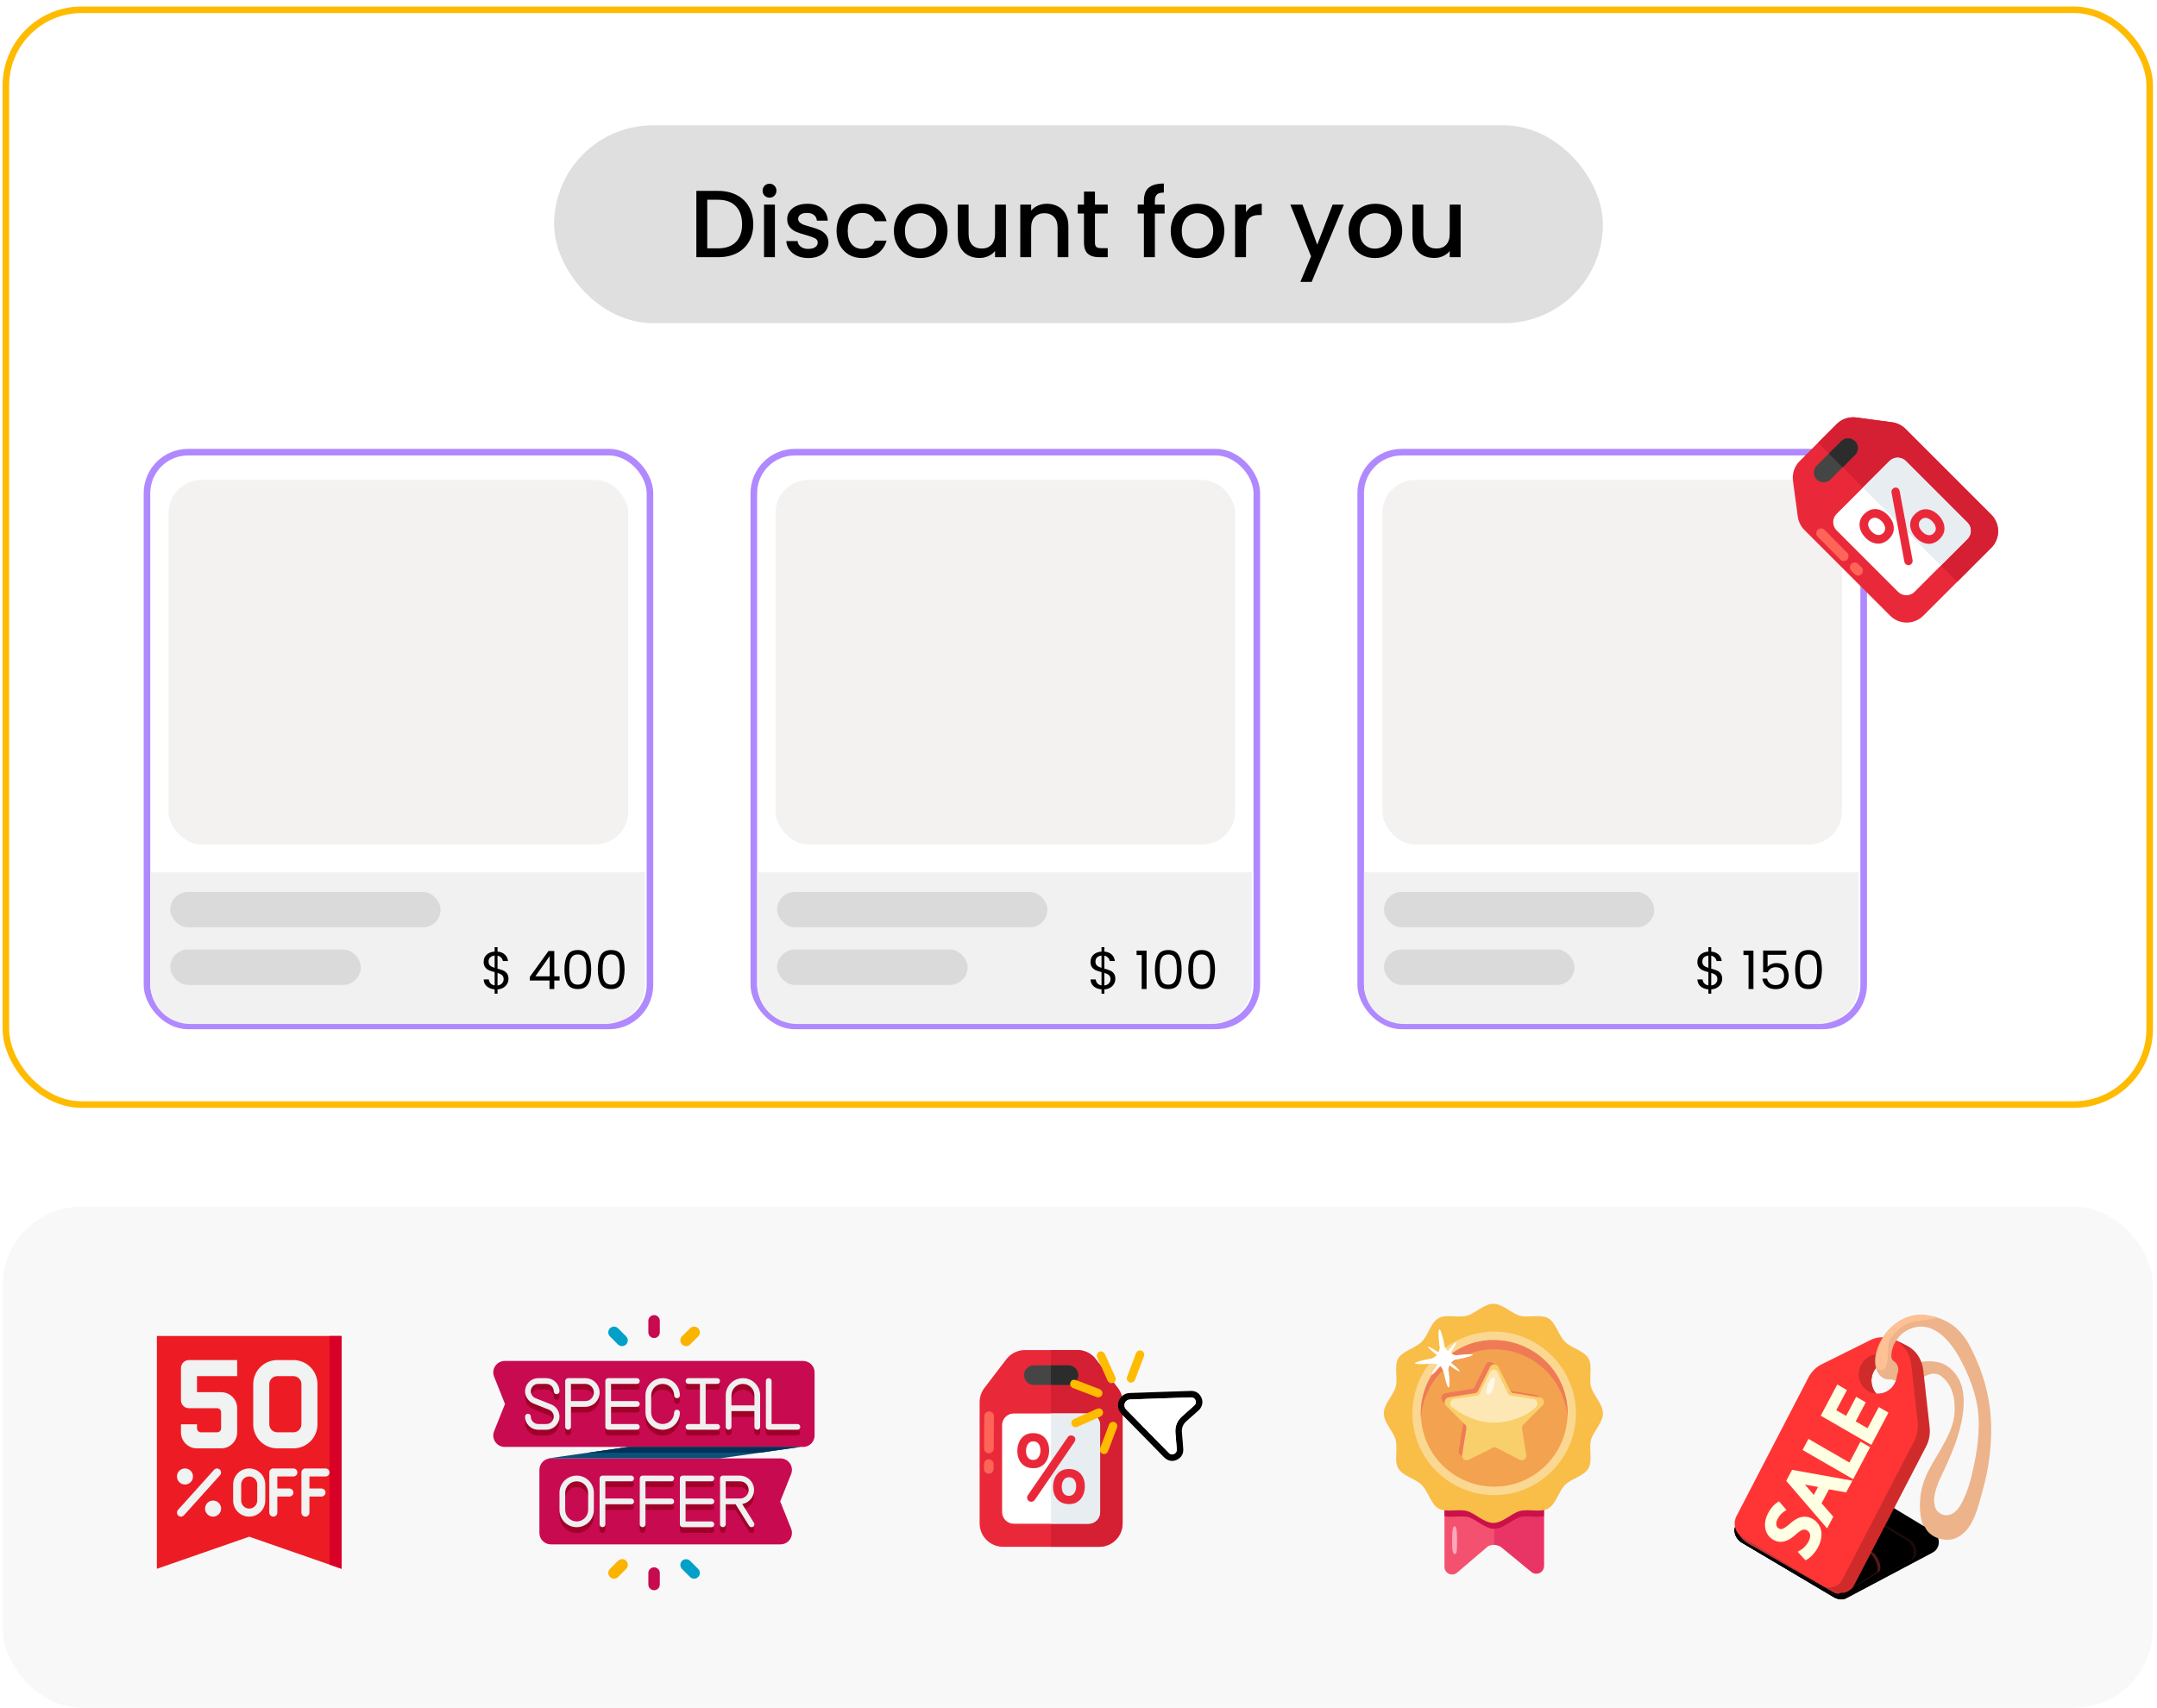<svg xmlns="http://www.w3.org/2000/svg" width="327" height="259" viewBox="0 0 327 259" fill="none"><rect x="0.889" y="1.482" width="325.004" height="166.004" rx="11.502" fill="white" stroke="#FFBB00" stroke-width="0.996"></rect><rect x="0.391" y="182.951" width="326" height="76" rx="12" fill="#F8F8F8"></rect><path d="M296.377 208.233C295.182 206.805 294.109 206.417 292.229 206.402C291.105 206.392 290.116 206.93 289.029 207.174C288.133 207.375 287.63 206.933 286.785 206.78C285.736 206.59 285.519 207.756 285.952 208.98C286.933 209.115 287.868 209.662 288.96 209.604C290.018 209.548 290.734 209.277 291.609 208.789C292.377 208.36 293.368 207.993 294.235 208.629C295.972 209.905 296.402 212 296.322 214.004C296.237 216.162 295.225 217.979 294.188 219.812C293.157 221.631 292.054 223.171 291.477 225.196C291.073 226.615 290.957 228.23 291.149 229.698C291.275 230.657 291.561 232.008 292.653 232.258C293.647 232.485 294.759 231.15 294.46 230.201C294.337 229.808 293.986 229.632 293.741 229.346C292.616 228.031 293.476 225.589 294.112 224.215C295.442 221.344 296.715 218.737 297.36 215.598C297.846 213.237 298.021 210.196 296.377 208.233Z" fill="#EDB38A"></path><path d="M276.347 223.278L263.537 230.89C262.565 231.476 262.823 233.118 263.964 233.864L278.058 242.226C278.635 242.533 279.282 242.61 279.761 242.418L293.043 235.385C294.235 234.696 294.217 232.946 293.014 232.23L278.174 223.289C277.603 222.962 276.907 222.958 276.347 223.278Z" fill="black"></path><path d="M276.064 223.512L263.546 230.92C262.587 231.496 262.855 233.125 263.999 233.87L278.046 242.195C278.621 242.503 279.263 242.581 279.734 242.39L292.651 235.526C293.814 234.853 293.778 233.116 292.593 232.389L277.885 223.533C277.309 223.207 276.616 223.199 276.064 223.512Z" fill="black"></path><path d="M275.78 223.746L263.555 230.951C262.61 231.516 262.886 233.133 264.033 233.876L278.035 242.164C278.607 242.474 279.244 242.552 279.707 242.362L292.258 235.667C293.392 235.01 293.338 233.286 292.171 232.549L277.595 223.777C277.015 223.451 276.325 223.44 275.78 223.746Z" fill="black"></path><path d="M275.497 223.98L263.564 230.981C262.633 231.536 262.918 233.14 264.068 233.881L278.024 242.134C278.594 242.445 279.224 242.524 279.681 242.334L291.866 235.807C292.97 235.167 292.898 233.456 291.75 232.708L277.306 224.021C276.722 223.696 276.034 223.68 275.497 223.98Z" fill="black"></path><path d="M275.213 224.214L263.574 231.011C262.655 231.556 262.95 233.147 264.103 233.887L278.012 242.103C278.581 242.415 279.205 242.495 279.654 242.305L291.474 235.948C292.549 235.324 292.459 233.626 291.329 232.867L277.017 224.265C276.429 223.941 275.743 223.921 275.213 224.214Z" fill="black"></path><path d="M274.93 224.448L263.583 231.041C262.678 231.575 262.982 233.154 264.139 233.893L278.001 242.073C278.567 242.386 279.187 242.466 279.628 242.277L291.081 236.089C292.128 235.482 292.02 233.796 290.908 233.026L276.728 224.509C276.135 224.185 275.452 224.162 274.93 224.448Z" fill="black"></path><path d="M274.647 224.681L263.593 231.072C262.702 231.595 263.014 233.162 264.174 233.898L277.99 242.042C278.554 242.357 279.168 242.437 279.601 242.249L290.689 236.23C291.706 235.639 291.581 233.966 290.487 233.185L276.44 224.753C275.842 224.43 275.162 224.403 274.647 224.681Z" fill="black"></path><path d="M274.36 224.915L263.598 231.102C262.721 231.615 263.042 233.169 264.205 233.904L277.976 242.011C278.537 242.327 279.145 242.409 279.571 242.22L290.294 236.37C291.281 235.796 291.138 234.136 290.063 233.344L276.147 224.998C275.545 224.675 274.868 224.643 274.36 224.915Z" fill="black"></path><path d="M274.077 225.149L263.608 231.132C262.744 231.635 263.075 233.176 264.241 233.909L277.965 241.981C278.525 242.298 279.127 242.38 279.545 242.192L289.902 236.511C290.861 235.953 290.699 234.306 289.642 233.504L275.859 225.242C275.252 224.92 274.577 224.884 274.077 225.149Z" fill="#BF3939" fill-opacity="0.161"></path><path d="M273.795 225.383L263.618 231.162C262.768 231.655 263.107 233.184 264.277 233.915L277.955 241.95C278.512 242.269 279.109 242.351 279.52 242.164L289.51 236.652C290.44 236.11 290.26 234.476 289.221 233.663L275.57 225.486C274.96 225.164 274.287 225.125 273.795 225.383Z" fill="black"></path><path d="M273.512 225.617L263.628 231.193C262.792 231.675 263.14 233.191 264.313 233.921L277.944 241.92C278.499 242.239 279.091 242.323 279.494 242.135L289.119 236.793C290.019 236.267 289.822 234.646 288.801 233.822L275.282 225.73C274.667 225.409 273.997 225.366 273.512 225.617Z" fill="black"></path><path d="M273.226 225.85L263.635 231.223C262.812 231.695 263.169 233.198 264.345 233.926L277.93 241.889C278.483 242.21 279.069 242.294 279.464 242.107L288.724 236.933C289.595 236.424 289.38 234.816 288.377 233.981L274.99 225.974C274.371 225.654 273.703 225.606 273.226 225.85Z" fill="black"></path><path d="M272.944 226.084L263.645 231.253C262.836 231.715 263.202 233.206 264.381 233.932L277.92 241.858C278.471 242.181 279.051 242.265 279.439 242.079L288.333 237.074C289.175 236.581 288.941 234.986 287.957 234.14L274.702 226.218C274.078 225.899 273.414 225.847 272.944 226.084Z" fill="black"></path><path d="M272.657 226.318L263.652 231.283C262.856 231.735 263.231 233.213 264.413 233.937L277.906 241.828C278.455 242.151 279.029 242.237 279.41 242.05L287.938 237.215C288.75 236.738 288.499 235.156 287.533 234.299L274.411 226.462C273.782 226.143 273.12 226.088 272.657 226.318Z" fill="black"></path><path d="M272.376 226.552L263.662 231.314C262.88 231.755 263.264 233.22 264.45 233.943L277.897 241.797C278.443 242.122 279.012 242.208 279.385 242.022L287.547 237.356C288.33 236.895 288.061 235.326 287.114 234.458L274.123 226.706C273.49 226.388 272.831 226.329 272.376 226.552Z" fill="black"></path><path d="M272.094 226.786L263.673 231.344C262.904 231.775 263.298 233.227 264.486 233.949L277.887 241.767C278.431 242.093 278.994 242.179 279.36 241.994L287.156 237.497C287.911 237.052 287.623 235.496 286.694 234.618L273.835 226.951C273.198 226.633 272.542 226.57 272.094 226.786Z" fill="black"></path><path d="M271.808 227.02L263.68 231.374C262.925 231.795 263.327 233.235 264.519 233.954L277.874 241.736C278.416 242.064 278.973 242.15 279.331 241.966L286.762 237.637C287.487 237.209 287.182 235.666 286.271 234.777L273.544 227.195C272.903 226.877 272.249 226.81 271.808 227.02Z" fill="black"></path><path d="M271.523 227.253L263.688 231.404C262.946 231.814 263.357 233.242 264.552 233.96L277.86 241.705C278.4 242.034 278.952 242.122 279.302 241.937L286.367 237.778C287.063 237.366 286.74 235.836 285.848 234.936L273.253 227.439C272.607 227.122 271.956 227.051 271.523 227.253Z" fill="black"></path><path d="M271.241 227.487L263.699 231.435C262.971 231.834 263.391 233.249 264.589 233.966L277.851 241.675C278.389 242.005 278.935 242.093 279.278 241.909L285.977 237.919C286.644 237.524 286.303 236.006 285.429 235.095L272.966 227.683C272.316 227.367 271.667 227.292 271.241 227.487Z" fill="black"></path><path d="M270.956 227.721L263.706 231.465C262.992 231.854 263.421 233.257 264.622 233.971L277.838 241.644C278.374 241.975 278.914 242.064 279.249 241.881L285.583 238.059C286.221 237.68 285.862 236.176 285.005 235.254L272.675 227.927C272.021 227.611 271.375 227.533 270.956 227.721Z" fill="black"></path><path d="M270.675 227.955L263.718 231.495C263.017 231.874 263.455 233.264 264.66 233.977L277.829 241.614C278.363 241.946 278.898 242.036 279.225 241.852L285.193 238.2C285.802 237.838 285.425 236.346 284.587 235.413L272.389 228.171C271.73 227.856 271.086 227.773 270.675 227.955Z" fill="black"></path><path d="M270.391 228.189L263.726 231.526C263.039 231.894 263.486 233.271 264.694 233.982L277.817 241.583C278.348 241.917 278.877 242.007 279.197 241.824L284.799 238.341C285.379 237.995 284.984 236.516 284.164 235.572L272.098 228.415C271.435 228.101 270.794 228.014 270.391 228.189Z" fill="#BF3939" fill-opacity="0.443"></path><path d="M270.106 228.422L263.734 231.556C263.06 231.914 263.516 233.278 264.727 233.988L277.804 241.553C278.333 241.888 278.857 241.978 279.169 241.796L284.406 238.482C284.956 238.152 284.544 236.686 283.742 235.732L271.808 228.66C271.14 228.346 270.502 228.255 270.106 228.422Z" fill="black"></path><path d="M269.821 228.656L263.742 231.586C263.082 231.934 263.547 233.286 264.761 233.994L277.792 241.522C278.319 241.858 278.837 241.95 279.142 241.767L284.012 238.623C284.534 238.309 284.103 236.856 283.32 235.891L271.518 228.904C270.846 228.59 270.21 228.496 269.821 228.656Z" fill="black"></path><path d="M269.537 228.89L263.751 231.616C263.104 231.954 263.578 233.293 264.795 233.999L277.78 241.491C278.304 241.829 278.817 241.921 279.114 241.739L283.619 238.763C284.111 238.466 283.663 237.025 282.898 236.05L271.228 229.148C270.551 228.835 269.918 228.736 269.537 228.89Z" fill="black"></path><path d="M269.253 229.124L263.759 231.647C263.126 231.974 263.609 233.3 264.83 234.005L277.768 241.461C278.29 241.8 278.797 241.892 279.087 241.711L283.226 238.904C283.689 238.623 283.223 237.195 282.476 236.209L270.938 229.392C270.257 229.08 269.627 228.977 269.253 229.124Z" fill="black"></path><path d="M268.973 229.358L263.772 231.677C263.152 231.994 263.644 233.308 264.868 234.01L277.76 241.43C278.28 241.77 278.782 241.863 279.064 241.682L282.837 239.045C283.271 238.78 282.787 237.365 282.058 236.368L270.652 229.636C269.967 229.324 269.339 229.218 268.973 229.358Z" fill="black"></path><path d="M268.689 229.592L263.781 231.707C263.175 232.014 263.675 233.315 264.903 234.016L277.749 241.4C278.267 241.741 278.762 241.835 279.037 241.654L282.445 239.186C282.849 238.937 282.347 237.535 281.636 236.527L270.363 229.88C269.673 229.569 269.048 229.459 268.689 229.592Z" fill="black"></path><path d="M268.406 229.825L263.79 231.737C263.197 232.033 263.707 233.322 264.938 234.022L277.737 241.369C278.253 241.712 278.743 241.806 279.01 241.626L282.052 239.326C282.428 239.094 281.907 237.705 281.215 236.687L270.074 230.124C269.38 229.814 268.757 229.699 268.406 229.825Z" fill="black"></path><path d="M268.118 230.059L263.795 231.767C263.216 232.053 263.735 233.33 264.969 234.027L277.722 241.338C278.236 241.682 278.72 241.777 278.98 241.597L281.656 239.467C282.002 239.251 281.464 237.875 280.79 236.846L269.781 230.368C269.082 230.058 268.462 229.94 268.118 230.059Z" fill="black"></path><path d="M267.835 230.293L263.804 231.798C263.239 232.073 263.767 233.337 265.004 234.033L277.711 241.308C278.222 241.653 278.701 241.749 278.953 241.569L281.264 239.608C281.581 239.408 281.025 238.045 280.369 237.005L269.492 230.612C268.789 230.303 268.172 230.181 267.835 230.293Z" fill="#BF3939"></path><path d="M292.533 216.425L291.568 207.758C291.407 206.308 290.676 205.127 289.671 204.392C289.144 204.007 287.224 203.066 286.589 202.952C285.756 202.802 286.188 203.59 285.341 204.009L277.983 207.669C277.126 208.093 276.419 208.799 275.962 209.685L265.076 230.67C264.488 231.8 264.86 233.228 265.905 233.859L276.863 240.648L278.152 241.231C279.198 241.857 280.522 241.452 281.111 240.317L291.996 219.332C292.458 218.446 292.642 217.429 292.533 216.425ZM287.545 208.959C287.446 209.369 287.291 209.732 287.083 210.038C286.499 210.924 285.472 211.413 284.441 211.333C283.532 210.283 283.419 208.611 284.375 207.447C285.105 206.557 286.066 206.213 286.961 206.293C287.526 206.939 287.804 207.867 287.545 208.959Z" fill="#CF2B2B"></path><path d="M290.717 215.625L289.751 206.957C289.596 205.535 288.885 204.367 287.91 203.632C286.685 202.709 285.036 202.454 283.524 203.208L276.166 206.868C275.314 207.292 274.607 207.999 274.146 208.884L263.26 229.869C262.671 231 263.043 232.427 264.089 233.058L276.341 240.425C276.647 240.609 276.977 240.703 277.302 240.717C278.098 240.76 278.88 240.322 279.294 239.516L290.18 218.531C290.642 217.645 290.83 216.628 290.717 215.625ZM284.377 207.447C285.107 206.557 286.068 206.213 286.963 206.293C287.528 206.939 287.806 207.867 287.547 208.959C287.448 209.369 287.292 209.732 287.085 210.038C286.501 210.924 285.474 211.414 284.443 211.333C283.534 210.283 283.421 208.611 284.377 207.447Z" fill="#FF3535"></path><path d="M286.962 206.293C286.067 206.213 285.106 206.557 284.376 207.447C283.42 208.611 283.533 210.283 284.442 211.333C283.971 211.3 283.5 211.145 283.071 210.858C281.667 209.925 281.319 207.852 282.44 206.482C283.782 204.852 285.883 205.059 286.962 206.293Z" fill="#CF2B2B"></path><path d="M298.589 204.018C298.93 204.656 299.229 205.303 299.502 205.904C301.064 209.35 301.876 213.007 301.865 216.787C301.856 219.863 301.43 222.938 300.596 225.899C299.892 228.395 299.168 232.164 296.435 233.253C294.826 233.894 292.506 233.145 291.806 231.494C291.512 230.801 291.573 230.088 291.756 229.376C291.832 229.083 292.739 227.231 293.149 227.647C293.315 227.816 293.258 228.33 293.353 228.564C293.357 228.573 293.361 228.582 293.365 228.591C293.765 229.534 294.822 230.029 295.788 229.605C296.568 229.261 297.083 228.506 297.475 227.749C298.313 226.133 298.785 224.355 299.17 222.576C299.769 219.813 300.168 216.954 299.885 214.125C299.602 211.3 298.488 208.562 297.162 206.074C295.662 203.261 292.868 199.903 289.285 201.631C287.827 202.335 286.807 203.87 286.724 205.487C286.713 205.708 286.722 205.944 286.842 206.13C286.946 206.291 287.119 206.392 287.265 206.518C287.718 206.908 287.901 207.583 287.706 208.149C287.512 208.714 286.952 209.134 286.354 209.163C285.632 209.197 284.961 208.689 284.635 208.042C283.615 206.015 284.84 203.321 286.203 201.759C287.713 200.028 289.999 199.034 292.299 199.443C295.229 199.964 297.187 201.399 298.589 204.018Z" fill="#EDB38A"></path><path d="M284.41 206.029C284.298 206.936 284.428 207.734 285.205 207.741C286.629 207.754 285.945 204.032 286.512 203.103C287.028 202.256 287.771 201.527 288.607 200.996C289.517 200.418 290.382 200.294 291.428 200.209C292.106 200.154 292.763 199.934 293.447 199.937C293.448 199.836 293.018 199.652 292.932 199.623C291.452 199.132 289.527 199.399 288.194 200.159C286.836 200.934 285.766 202.177 285.106 203.586C284.924 203.975 284.529 205.063 284.41 206.029Z" fill="#FFC194"></path><path d="M274.816 230.326C274.404 230.089 274.003 229.973 273.59 229.973C272.87 229.973 272.161 230.317 271.292 231.087C270.686 231.623 270.303 231.852 270.011 231.852C269.893 231.852 269.777 231.816 269.644 231.739C269.32 231.552 269.088 231.059 269.499 230.284C269.81 229.697 270.224 229.362 270.442 229.214L270.825 228.957L269.697 227.648L269.397 227.843C269.11 228.031 268.552 228.487 268.048 229.438C267.191 231.056 267.51 232.717 268.825 233.476C269.184 233.684 269.562 233.789 269.947 233.789C270.69 233.789 271.466 233.4 272.313 232.608C272.837 232.142 273.222 231.924 273.526 231.924C273.665 231.924 273.803 231.967 273.96 232.058C274.49 232.364 274.568 232.996 274.169 233.75C273.893 234.27 273.44 234.754 272.955 235.045L272.523 235.305L273.709 236.588L273.99 236.433C274.536 236.13 275.199 235.389 275.601 234.629C276.679 232.593 275.984 231.001 274.816 230.326ZM270.79 224.541L276.991 231.75L277.928 229.979L276.147 227.943L277.268 225.827L279.879 226.298L280.823 224.514L271.674 222.873L270.79 224.541ZM275.615 225.466L274.974 226.676L273.731 225.233C273.693 225.19 273.654 225.147 273.614 225.104C273.668 225.114 275.615 225.466 275.615 225.466ZM280.368 221.764L274.16 218.178L273.269 219.861L280.941 224.293L283.512 219.439L282.047 218.594L280.368 221.764ZM284.824 213.35L283.121 216.565L281.322 215.525L282.85 212.641L281.397 211.801L279.869 214.686L278.379 213.825L279.994 210.775L278.53 209.929L276.023 214.662L283.695 219.094L286.289 214.196L284.824 213.35Z" fill="#FEFFE3"></path><rect x="84" y="19" width="159" height="30" rx="15" fill="#DFDFDF"></rect><path d="M108.852 28.943C109.923 28.943 110.859 29.151 111.66 29.566C112.47 29.971 113.092 30.559 113.526 31.331C113.97 32.093 114.192 32.985 114.192 34.008C114.192 35.03 113.97 35.918 113.526 36.67C113.092 37.423 112.47 38.002 111.66 38.407C110.859 38.802 109.923 39 108.852 39H105.568V28.943H108.852ZM108.852 37.654C110.029 37.654 110.931 37.336 111.558 36.699C112.185 36.063 112.499 35.165 112.499 34.008C112.499 32.841 112.185 31.929 111.558 31.273C110.931 30.617 110.029 30.289 108.852 30.289H107.217V37.654H108.852ZM116.666 29.971C116.367 29.971 116.116 29.869 115.914 29.667C115.711 29.464 115.61 29.213 115.61 28.914C115.61 28.615 115.711 28.364 115.914 28.162C116.116 27.959 116.367 27.858 116.666 27.858C116.955 27.858 117.201 27.959 117.404 28.162C117.607 28.364 117.708 28.615 117.708 28.914C117.708 29.213 117.607 29.464 117.404 29.667C117.201 29.869 116.955 29.971 116.666 29.971ZM117.476 31.027V39H115.827V31.027H117.476ZM122.536 39.13C121.909 39.13 121.345 39.019 120.843 38.797C120.351 38.566 119.96 38.257 119.671 37.871C119.382 37.476 119.227 37.037 119.208 36.555H120.915C120.944 36.892 121.104 37.177 121.393 37.408C121.692 37.63 122.063 37.741 122.507 37.741C122.97 37.741 123.327 37.654 123.578 37.481C123.838 37.297 123.969 37.066 123.969 36.786C123.969 36.487 123.824 36.265 123.534 36.12C123.255 35.976 122.806 35.817 122.189 35.643C121.591 35.479 121.104 35.32 120.727 35.165C120.351 35.011 120.023 34.775 119.743 34.456C119.473 34.138 119.338 33.718 119.338 33.197C119.338 32.773 119.464 32.387 119.714 32.04C119.965 31.683 120.322 31.403 120.785 31.201C121.258 30.998 121.798 30.897 122.406 30.897C123.313 30.897 124.041 31.128 124.591 31.591C125.15 32.045 125.449 32.667 125.488 33.458H123.838C123.809 33.101 123.665 32.816 123.404 32.604C123.144 32.392 122.792 32.286 122.348 32.286C121.914 32.286 121.581 32.368 121.35 32.532C121.118 32.696 121.002 32.913 121.002 33.183C121.002 33.395 121.079 33.574 121.234 33.718C121.388 33.863 121.576 33.979 121.798 34.066C122.02 34.143 122.348 34.244 122.782 34.37C123.361 34.524 123.834 34.683 124.2 34.847C124.576 35.002 124.899 35.233 125.17 35.542C125.44 35.85 125.58 36.26 125.589 36.772C125.589 37.225 125.464 37.63 125.213 37.987C124.962 38.344 124.605 38.624 124.142 38.826C123.689 39.029 123.153 39.13 122.536 39.13ZM126.822 35.006C126.822 34.186 126.986 33.468 127.314 32.85C127.651 32.223 128.114 31.741 128.703 31.403C129.291 31.066 129.967 30.897 130.729 30.897C131.693 30.897 132.489 31.128 133.116 31.591C133.753 32.045 134.182 32.696 134.404 33.545H132.624C132.48 33.149 132.248 32.841 131.93 32.619C131.611 32.397 131.211 32.286 130.729 32.286C130.053 32.286 129.513 32.527 129.108 33.009C128.713 33.482 128.515 34.148 128.515 35.006C128.515 35.865 128.713 36.535 129.108 37.018C129.513 37.5 130.053 37.741 130.729 37.741C131.684 37.741 132.316 37.322 132.624 36.482H134.404C134.173 37.292 133.738 37.939 133.102 38.421C132.465 38.894 131.674 39.13 130.729 39.13C129.967 39.13 129.291 38.961 128.703 38.624C128.114 38.276 127.651 37.794 127.314 37.177C126.986 36.55 126.822 35.826 126.822 35.006ZM139.506 39.13C138.754 39.13 138.074 38.961 137.466 38.624C136.858 38.276 136.381 37.794 136.034 37.177C135.686 36.55 135.513 35.826 135.513 35.006C135.513 34.196 135.691 33.477 136.048 32.85C136.405 32.223 136.892 31.741 137.509 31.403C138.127 31.066 138.817 30.897 139.579 30.897C140.341 30.897 141.03 31.066 141.648 31.403C142.265 31.741 142.752 32.223 143.109 32.85C143.466 33.477 143.645 34.196 143.645 35.006C143.645 35.817 143.461 36.535 143.095 37.162C142.728 37.789 142.227 38.276 141.59 38.624C140.963 38.961 140.268 39.13 139.506 39.13ZM139.506 37.698C139.931 37.698 140.326 37.596 140.693 37.394C141.069 37.191 141.373 36.887 141.604 36.482C141.836 36.077 141.952 35.585 141.952 35.006C141.952 34.428 141.841 33.94 141.619 33.545C141.397 33.14 141.103 32.836 140.736 32.633C140.37 32.431 139.974 32.329 139.55 32.329C139.125 32.329 138.73 32.431 138.363 32.633C138.006 32.836 137.722 33.14 137.509 33.545C137.297 33.94 137.191 34.428 137.191 35.006C137.191 35.865 137.408 36.531 137.842 37.003C138.286 37.466 138.841 37.698 139.506 37.698ZM152.496 31.027V39H150.846V38.059C150.586 38.387 150.243 38.648 149.819 38.841C149.404 39.024 148.96 39.116 148.488 39.116C147.861 39.116 147.296 38.986 146.795 38.725C146.303 38.465 145.912 38.079 145.623 37.568C145.343 37.056 145.203 36.439 145.203 35.715V31.027H146.838V35.469C146.838 36.183 147.017 36.733 147.374 37.119C147.731 37.495 148.218 37.683 148.835 37.683C149.452 37.683 149.94 37.495 150.297 37.119C150.663 36.733 150.846 36.183 150.846 35.469V31.027H152.496ZM158.695 30.897C159.322 30.897 159.882 31.027 160.374 31.288C160.875 31.548 161.266 31.934 161.546 32.445C161.825 32.956 161.965 33.574 161.965 34.297V39H160.33V34.543C160.33 33.829 160.152 33.284 159.795 32.908C159.438 32.522 158.951 32.329 158.333 32.329C157.716 32.329 157.224 32.522 156.857 32.908C156.5 33.284 156.322 33.829 156.322 34.543V39H154.672V31.027H156.322V31.939C156.592 31.611 156.935 31.355 157.349 31.172C157.774 30.988 158.222 30.897 158.695 30.897ZM165.994 32.373V36.786C165.994 37.085 166.062 37.302 166.197 37.437C166.341 37.563 166.582 37.625 166.92 37.625H167.933V39H166.631C165.888 39 165.319 38.826 164.923 38.479C164.528 38.132 164.33 37.568 164.33 36.786V32.373H163.389V31.027H164.33V29.045H165.994V31.027H167.933V32.373H165.994ZM176.555 32.373H175.079V39H173.415V32.373H172.474V31.027H173.415V30.463C173.415 29.546 173.656 28.881 174.138 28.466C174.63 28.041 175.397 27.829 176.439 27.829V29.204C175.937 29.204 175.585 29.3 175.383 29.493C175.18 29.677 175.079 30 175.079 30.463V31.027H176.555V32.373ZM181.475 39.13C180.723 39.13 180.042 38.961 179.435 38.624C178.827 38.276 178.349 37.794 178.002 37.177C177.655 36.55 177.481 35.826 177.481 35.006C177.481 34.196 177.66 33.477 178.017 32.85C178.374 32.223 178.861 31.741 179.478 31.403C180.095 31.066 180.785 30.897 181.547 30.897C182.309 30.897 182.999 31.066 183.617 31.403C184.234 31.741 184.721 32.223 185.078 32.85C185.435 33.477 185.613 34.196 185.613 35.006C185.613 35.817 185.43 36.535 185.064 37.162C184.697 37.789 184.195 38.276 183.559 38.624C182.932 38.961 182.237 39.13 181.475 39.13ZM181.475 37.698C181.899 37.698 182.295 37.596 182.662 37.394C183.038 37.191 183.342 36.887 183.573 36.482C183.805 36.077 183.92 35.585 183.92 35.006C183.92 34.428 183.809 33.94 183.588 33.545C183.366 33.14 183.071 32.836 182.705 32.633C182.338 32.431 181.943 32.329 181.518 32.329C181.094 32.329 180.698 32.431 180.332 32.633C179.975 32.836 179.69 33.14 179.478 33.545C179.266 33.94 179.16 34.428 179.16 35.006C179.16 35.865 179.377 36.531 179.811 37.003C180.255 37.466 180.809 37.698 181.475 37.698ZM188.894 32.185C189.135 31.779 189.453 31.466 189.849 31.244C190.254 31.013 190.731 30.897 191.281 30.897V32.604H190.862C190.215 32.604 189.723 32.768 189.386 33.096C189.058 33.424 188.894 33.993 188.894 34.804V39H187.244V31.027H188.894V32.185ZM203.733 31.027L198.843 42.748H197.135L198.756 38.87L195.616 31.027H197.453L199.696 37.104L202.026 31.027H203.733ZM208.437 39.13C207.684 39.13 207.004 38.961 206.396 38.624C205.789 38.276 205.311 37.794 204.964 37.177C204.617 36.55 204.443 35.826 204.443 35.006C204.443 34.196 204.621 33.477 204.978 32.85C205.335 32.223 205.822 31.741 206.44 31.403C207.057 31.066 207.747 30.897 208.509 30.897C209.271 30.897 209.961 31.066 210.578 31.403C211.196 31.741 211.683 32.223 212.04 32.85C212.397 33.477 212.575 34.196 212.575 35.006C212.575 35.817 212.392 36.535 212.025 37.162C211.659 37.789 211.157 38.276 210.52 38.624C209.893 38.961 209.199 39.13 208.437 39.13ZM208.437 37.698C208.861 37.698 209.257 37.596 209.623 37.394C209.999 37.191 210.303 36.887 210.535 36.482C210.766 36.077 210.882 35.585 210.882 35.006C210.882 34.428 210.771 33.94 210.549 33.545C210.327 33.14 210.033 32.836 209.667 32.633C209.3 32.431 208.905 32.329 208.48 32.329C208.056 32.329 207.66 32.431 207.294 32.633C206.937 32.836 206.652 33.14 206.44 33.545C206.228 33.94 206.121 34.428 206.121 35.006C206.121 35.865 206.338 36.531 206.773 37.003C207.216 37.466 207.771 37.698 208.437 37.698ZM221.426 31.027V39H219.777V38.059C219.516 38.387 219.174 38.648 218.749 38.841C218.335 39.024 217.891 39.116 217.418 39.116C216.791 39.116 216.227 38.986 215.725 38.725C215.233 38.465 214.842 38.079 214.553 37.568C214.273 37.056 214.133 36.439 214.133 35.715V31.027H215.769V35.469C215.769 36.183 215.947 36.733 216.304 37.119C216.661 37.495 217.148 37.683 217.765 37.683C218.383 37.683 218.87 37.495 219.227 37.119C219.593 36.733 219.777 36.183 219.777 35.469V31.027H221.426Z" fill="black"></path><g filter="url(#filter0_d_2829_12164)"><rect x="113.781" y="68.063" width="77.252" height="88" rx="6.718" fill="white"></rect><rect x="114.281" y="68.563" width="76.252" height="87" rx="6.218" stroke="#B089FF"></rect></g><path d="M114.781 132.269H189.781V149.224C189.781 152.563 187.074 155.269 183.735 155.269H120.827C117.488 155.269 114.781 152.563 114.781 149.224V132.269Z" fill="#F1F1F1"></path><rect x="117.812" y="135.239" width="40.977" height="5.374" rx="2.687" fill="#DADADA"></rect><path d="M169.084 148.432C169.084 148.69 169.02 148.937 168.891 149.173C168.762 149.404 168.571 149.598 168.318 149.754C168.071 149.91 167.773 149.998 167.424 150.02V150.673H166.988V150.02C166.499 149.977 166.102 149.821 165.795 149.552C165.489 149.278 165.333 148.932 165.328 148.512H166.11C166.131 148.738 166.214 148.934 166.359 149.101C166.51 149.267 166.72 149.372 166.988 149.415V147.4C166.628 147.309 166.338 147.215 166.118 147.118C165.897 147.021 165.709 146.871 165.553 146.666C165.398 146.462 165.32 146.188 165.32 145.844C165.32 145.409 165.47 145.049 165.771 144.764C166.077 144.479 166.483 144.321 166.988 144.288V143.619H167.424V144.288C167.88 144.326 168.248 144.474 168.528 144.732C168.807 144.984 168.969 145.315 169.012 145.723H168.23C168.203 145.535 168.119 145.366 167.98 145.215C167.84 145.06 167.655 144.957 167.424 144.909V146.876C167.778 146.967 168.066 147.061 168.286 147.158C168.512 147.249 168.7 147.397 168.85 147.601C169.006 147.806 169.084 148.082 169.084 148.432ZM166.069 145.804C166.069 146.067 166.147 146.269 166.303 146.408C166.459 146.548 166.687 146.664 166.988 146.755V144.893C166.709 144.92 166.486 145.011 166.319 145.167C166.153 145.318 166.069 145.53 166.069 145.804ZM167.424 149.423C167.714 149.391 167.939 149.286 168.101 149.109C168.267 148.932 168.351 148.719 168.351 148.472C168.351 148.209 168.27 148.007 168.109 147.867C167.948 147.722 167.719 147.607 167.424 147.521V149.423ZM172.306 144.812V144.143H173.821V149.971H173.08V144.812H172.306ZM175.081 146.997C175.081 146.073 175.232 145.352 175.533 144.837C175.834 144.315 176.36 144.055 177.113 144.055C177.86 144.055 178.384 144.315 178.685 144.837C178.986 145.352 179.136 146.073 179.136 146.997C179.136 147.937 178.986 148.668 178.685 149.19C178.384 149.711 177.86 149.971 177.113 149.971C176.36 149.971 175.834 149.711 175.533 149.19C175.232 148.668 175.081 147.937 175.081 146.997ZM178.411 146.997C178.411 146.529 178.378 146.134 178.314 145.812C178.255 145.484 178.129 145.221 177.935 145.022C177.747 144.823 177.473 144.724 177.113 144.724C176.747 144.724 176.468 144.823 176.274 145.022C176.086 145.221 175.96 145.484 175.896 145.812C175.836 146.134 175.807 146.529 175.807 146.997C175.807 147.481 175.836 147.886 175.896 148.214C175.96 148.542 176.086 148.805 176.274 149.004C176.468 149.203 176.747 149.302 177.113 149.302C177.473 149.302 177.747 149.203 177.935 149.004C178.129 148.805 178.255 148.542 178.314 148.214C178.378 147.886 178.411 147.481 178.411 146.997ZM180.143 146.997C180.143 146.073 180.294 145.352 180.595 144.837C180.896 144.315 181.422 144.055 182.175 144.055C182.922 144.055 183.446 144.315 183.747 144.837C184.047 145.352 184.198 146.073 184.198 146.997C184.198 147.937 184.047 148.668 183.747 149.19C183.446 149.711 182.922 149.971 182.175 149.971C181.422 149.971 180.896 149.711 180.595 149.19C180.294 148.668 180.143 147.937 180.143 146.997ZM183.472 146.997C183.472 146.529 183.44 146.134 183.376 145.812C183.317 145.484 183.19 145.221 182.997 145.022C182.809 144.823 182.535 144.724 182.175 144.724C181.809 144.724 181.53 144.823 181.336 145.022C181.148 145.221 181.022 145.484 180.957 145.812C180.898 146.134 180.869 146.529 180.869 146.997C180.869 147.481 180.898 147.886 180.957 148.214C181.022 148.542 181.148 148.805 181.336 149.004C181.53 149.203 181.809 149.302 182.175 149.302C182.535 149.302 182.809 149.203 182.997 149.004C183.19 148.805 183.317 148.542 183.376 148.214C183.44 147.886 183.472 147.481 183.472 146.997Z" fill="black"></path><rect x="117.812" y="143.971" width="28.886" height="5.374" rx="2.687" fill="#DADADA"></rect><rect x="117.566" y="72.765" width="69.678" height="55.288" rx="5" fill="#F4F1F1"></rect><g filter="url(#filter1_d_2829_12164)"><rect x="21.781" y="68.063" width="77.252" height="88" rx="6.718" fill="white"></rect><rect x="22.281" y="68.563" width="76.252" height="87" rx="6.218" stroke="#B089FF"></rect></g><path d="M22.781 132.269H97.781V149.224C97.781 152.563 95.075 155.269 91.736 155.269H28.827C25.488 155.269 22.781 152.563 22.781 149.224V132.269Z" fill="#F1F1F1"></path><rect x="25.812" y="135.239" width="40.977" height="5.374" rx="2.687" fill="#DADADA"></rect><path d="M77.084 148.432C77.084 148.69 77.02 148.937 76.891 149.173C76.762 149.404 76.571 149.598 76.318 149.754C76.071 149.91 75.773 149.998 75.424 150.02V150.673H74.988V150.02C74.499 149.977 74.102 149.821 73.795 149.552C73.489 149.278 73.333 148.932 73.328 148.512H74.11C74.131 148.738 74.214 148.934 74.359 149.101C74.51 149.267 74.719 149.372 74.988 149.415V147.4C74.628 147.309 74.338 147.215 74.118 147.118C73.897 147.021 73.709 146.871 73.553 146.666C73.397 146.462 73.32 146.188 73.32 145.844C73.32 145.409 73.47 145.049 73.771 144.764C74.077 144.479 74.483 144.321 74.988 144.288V143.619H75.424V144.288C75.88 144.326 76.249 144.474 76.528 144.732C76.807 144.984 76.969 145.315 77.012 145.723H76.23C76.203 145.535 76.12 145.366 75.98 145.215C75.84 145.06 75.655 144.957 75.424 144.909V146.876C75.778 146.967 76.066 147.061 76.286 147.158C76.512 147.249 76.7 147.397 76.85 147.601C77.006 147.806 77.084 148.082 77.084 148.432ZM74.069 145.804C74.069 146.067 74.147 146.269 74.303 146.408C74.459 146.548 74.687 146.664 74.988 146.755V144.893C74.709 144.92 74.486 145.011 74.319 145.167C74.153 145.318 74.069 145.53 74.069 145.804ZM75.424 149.423C75.714 149.391 75.939 149.286 76.101 149.109C76.267 148.932 76.351 148.719 76.351 148.472C76.351 148.209 76.27 148.007 76.109 147.867C75.948 147.722 75.719 147.607 75.424 147.521V149.423ZM80.322 148.674V148.117L83.151 144.2H84.03V148.037H84.836V148.674H84.03V149.971H83.305V148.674H80.322ZM83.337 144.966L81.168 148.037H83.337V144.966ZM85.569 146.997C85.569 146.073 85.719 145.352 86.02 144.837C86.321 144.315 86.848 144.055 87.6 144.055C88.347 144.055 88.871 144.315 89.172 144.837C89.473 145.352 89.624 146.073 89.624 146.997C89.624 147.937 89.473 148.668 89.172 149.19C88.871 149.711 88.347 149.971 87.6 149.971C86.848 149.971 86.321 149.711 86.02 149.19C85.719 148.668 85.569 147.937 85.569 146.997ZM88.898 146.997C88.898 146.529 88.866 146.134 88.802 145.812C88.742 145.484 88.616 145.221 88.423 145.022C88.235 144.823 87.96 144.724 87.6 144.724C87.235 144.724 86.956 144.823 86.762 145.022C86.574 145.221 86.448 145.484 86.383 145.812C86.324 146.134 86.294 146.529 86.294 146.997C86.294 147.481 86.324 147.886 86.383 148.214C86.448 148.542 86.574 148.805 86.762 149.004C86.956 149.203 87.235 149.302 87.6 149.302C87.96 149.302 88.235 149.203 88.423 149.004C88.616 148.805 88.742 148.542 88.802 148.214C88.866 147.886 88.898 147.481 88.898 146.997ZM90.631 146.997C90.631 146.073 90.781 145.352 91.082 144.837C91.383 144.315 91.91 144.055 92.662 144.055C93.409 144.055 93.933 144.315 94.234 144.837C94.535 145.352 94.686 146.073 94.686 146.997C94.686 147.937 94.535 148.668 94.234 149.19C93.933 149.711 93.409 149.971 92.662 149.971C91.91 149.971 91.383 149.711 91.082 149.19C90.781 148.668 90.631 147.937 90.631 146.997ZM93.96 146.997C93.96 146.529 93.928 146.134 93.863 145.812C93.804 145.484 93.678 145.221 93.484 145.022C93.296 144.823 93.022 144.724 92.662 144.724C92.297 144.724 92.017 144.823 91.824 145.022C91.636 145.221 91.51 145.484 91.445 145.812C91.386 146.134 91.356 146.529 91.356 146.997C91.356 147.481 91.386 147.886 91.445 148.214C91.51 148.542 91.636 148.805 91.824 149.004C92.017 149.203 92.297 149.302 92.662 149.302C93.022 149.302 93.296 149.203 93.484 149.004C93.678 148.805 93.804 148.542 93.863 148.214C93.928 147.886 93.96 147.481 93.96 146.997Z" fill="black"></path><rect x="25.812" y="143.971" width="28.886" height="5.374" rx="2.687" fill="#DADADA"></rect><rect x="25.566" y="72.765" width="69.678" height="55.288" rx="5" fill="#F4F1F1"></rect><g filter="url(#filter2_d_2829_12164)"><rect x="205.781" y="68.063" width="77.252" height="88" rx="6.718" fill="white"></rect><rect x="206.281" y="68.563" width="76.252" height="87" rx="6.218" stroke="#B089FF"></rect></g><path d="M206.781 132.269H281.781V149.224C281.781 152.563 279.074 155.269 275.735 155.269H212.827C209.488 155.269 206.781 152.563 206.781 149.224V132.269Z" fill="#F1F1F1"></path><rect x="209.812" y="135.239" width="40.977" height="5.374" rx="2.687" fill="#DADADA"></rect><path d="M261.084 148.432C261.084 148.69 261.02 148.937 260.891 149.173C260.762 149.404 260.571 149.598 260.318 149.754C260.071 149.91 259.773 149.998 259.424 150.02V150.673H258.988V150.02C258.499 149.977 258.102 149.821 257.795 149.552C257.489 149.278 257.333 148.932 257.328 148.512H258.11C258.131 148.738 258.214 148.934 258.359 149.101C258.51 149.267 258.72 149.372 258.988 149.415V147.4C258.628 147.309 258.338 147.215 258.118 147.118C257.897 147.021 257.709 146.871 257.553 146.666C257.398 146.462 257.32 146.188 257.32 145.844C257.32 145.409 257.47 145.049 257.771 144.764C258.077 144.479 258.483 144.321 258.988 144.288V143.619H259.424V144.288C259.88 144.326 260.248 144.474 260.528 144.732C260.807 144.984 260.969 145.315 261.012 145.723H260.23C260.203 145.535 260.119 145.366 259.98 145.215C259.84 145.06 259.655 144.957 259.424 144.909V146.876C259.778 146.967 260.066 147.061 260.286 147.158C260.512 147.249 260.7 147.397 260.85 147.601C261.006 147.806 261.084 148.082 261.084 148.432ZM258.069 145.804C258.069 146.067 258.147 146.269 258.303 146.408C258.459 146.548 258.687 146.664 258.988 146.755V144.893C258.709 144.92 258.486 145.011 258.319 145.167C258.153 145.318 258.069 145.53 258.069 145.804ZM259.424 149.423C259.714 149.391 259.939 149.286 260.101 149.109C260.267 148.932 260.351 148.719 260.351 148.472C260.351 148.209 260.27 148.007 260.109 147.867C259.948 147.722 259.719 147.607 259.424 147.521V149.423ZM264.306 144.812V144.143H265.821V149.971H265.08V144.812H264.306ZM270.798 144.78H267.968V146.618C268.092 146.446 268.274 146.306 268.516 146.199C268.758 146.086 269.019 146.03 269.298 146.03C269.744 146.03 270.107 146.124 270.386 146.312C270.666 146.494 270.865 146.734 270.983 147.029C271.107 147.319 271.168 147.628 271.168 147.956C271.168 148.343 271.096 148.69 270.951 148.996C270.806 149.302 270.583 149.544 270.282 149.722C269.986 149.899 269.618 149.988 269.177 149.988C268.613 149.988 268.156 149.842 267.807 149.552C267.458 149.262 267.245 148.875 267.17 148.391H267.888C267.957 148.698 268.105 148.937 268.331 149.109C268.557 149.281 268.841 149.367 269.185 149.367C269.61 149.367 269.93 149.241 270.145 148.988C270.36 148.73 270.467 148.391 270.467 147.972C270.467 147.553 270.36 147.231 270.145 147.005C269.93 146.774 269.613 146.658 269.193 146.658C268.909 146.658 268.659 146.728 268.444 146.868C268.234 147.002 268.081 147.188 267.984 147.424H267.291V144.135H270.798V144.78ZM272.143 146.997C272.143 146.073 272.294 145.352 272.595 144.837C272.896 144.315 273.422 144.055 274.175 144.055C274.922 144.055 275.446 144.315 275.747 144.837C276.047 145.352 276.198 146.073 276.198 146.997C276.198 147.937 276.047 148.668 275.747 149.19C275.446 149.711 274.922 149.971 274.175 149.971C273.422 149.971 272.896 149.711 272.595 149.19C272.294 148.668 272.143 147.937 272.143 146.997ZM275.472 146.997C275.472 146.529 275.44 146.134 275.376 145.812C275.317 145.484 275.19 145.221 274.997 145.022C274.809 144.823 274.535 144.724 274.175 144.724C273.809 144.724 273.53 144.823 273.336 145.022C273.148 145.221 273.022 145.484 272.957 145.812C272.898 146.134 272.869 146.529 272.869 146.997C272.869 147.481 272.898 147.886 272.957 148.214C273.022 148.542 273.148 148.805 273.336 149.004C273.53 149.203 273.809 149.302 274.175 149.302C274.535 149.302 274.809 149.203 274.997 149.004C275.19 148.805 275.317 148.542 275.376 148.214C275.44 147.886 275.472 147.481 275.472 146.997Z" fill="black"></path><rect x="209.812" y="143.971" width="28.886" height="5.374" rx="2.687" fill="#DADADA"></rect><rect x="209.566" y="72.765" width="69.678" height="55.288" rx="5" fill="#F4F1F1"></rect><path d="M288.876 65.037L301.872 78.034C302.202 78.363 302.464 78.755 302.643 79.186C302.822 79.618 302.914 80.08 302.914 80.547C302.914 81.014 302.822 81.476 302.643 81.907C302.464 82.338 302.202 82.73 301.872 83.06L291.572 93.36C291.242 93.69 290.85 93.952 290.419 94.131C289.988 94.31 289.525 94.402 289.059 94.402C288.592 94.402 288.129 94.31 287.698 94.131C287.267 93.952 286.875 93.69 286.545 93.36L273.549 80.365C273 79.813 272.646 79.097 272.541 78.326L271.813 72.901C271.74 72.36 271.793 71.809 271.968 71.292C272.144 70.775 272.436 70.305 272.822 69.919L278.431 64.31C278.816 63.924 279.286 63.632 279.803 63.456C280.321 63.281 280.871 63.228 281.412 63.301L286.839 64.029C287.608 64.136 288.324 64.486 288.876 65.038V65.037Z" fill="#E9293A"></path><path d="M286.841 64.028L281.415 63.301C280.874 63.228 280.323 63.282 279.806 63.457C279.289 63.632 278.819 63.924 278.433 64.311L275.613 67.13L296.708 88.226L301.874 83.06C302.204 82.73 302.467 82.338 302.645 81.907C302.824 81.476 302.916 81.014 302.916 80.547C302.916 80.08 302.824 79.618 302.645 79.186C302.467 78.755 302.204 78.363 301.874 78.034L288.879 65.037C288.327 64.488 287.612 64.134 286.84 64.029L286.841 64.028Z" fill="#D42032"></path><path d="M288.931 69.912L298.257 79.237C298.587 79.567 298.772 80.015 298.772 80.482C298.772 80.949 298.587 81.397 298.257 81.727L290.241 89.743C289.911 90.073 289.463 90.258 288.996 90.258C288.529 90.258 288.081 90.073 287.751 89.743L278.425 80.417C278.095 80.087 277.91 79.639 277.91 79.172C277.91 78.705 278.095 78.258 278.425 77.927L286.441 69.911C286.771 69.581 287.219 69.396 287.686 69.396C288.153 69.396 288.6 69.581 288.931 69.911V69.912Z" fill="white"></path><path d="M281.218 66.9C281.507 67.189 281.656 67.566 281.652 67.943C281.652 68.323 281.504 68.708 281.218 68.994L277.505 72.706C277.368 72.844 277.204 72.953 277.025 73.028C276.845 73.102 276.652 73.14 276.458 73.14C276.264 73.14 276.071 73.102 275.891 73.028C275.712 72.953 275.548 72.844 275.411 72.706C275.273 72.57 275.163 72.408 275.088 72.229C275.014 72.049 274.976 71.857 274.977 71.663C274.977 71.282 275.125 70.898 275.411 70.612L279.124 66.9C279.261 66.762 279.424 66.653 279.604 66.579C279.784 66.504 279.976 66.466 280.171 66.466C280.365 66.466 280.558 66.504 280.737 66.579C280.917 66.653 281.08 66.762 281.218 66.9Z" fill="#454545"></path><path d="M288.929 69.912L298.255 79.237C298.585 79.567 298.77 80.015 298.77 80.482C298.77 80.949 298.585 81.397 298.255 81.727L294.229 85.751L282.414 73.936L286.439 69.912C286.769 69.582 287.217 69.396 287.684 69.396C288.151 69.396 288.599 69.582 288.929 69.912Z" fill="#E8EDF2"></path><path d="M281.217 66.9C281.507 67.189 281.656 67.566 281.651 67.943C281.651 68.323 281.503 68.708 281.217 68.994L279.344 70.867L277.25 68.773L279.123 66.9C279.261 66.762 279.424 66.653 279.604 66.579C279.783 66.504 279.976 66.466 280.17 66.466C280.365 66.466 280.557 66.504 280.737 66.579C280.917 66.653 281.08 66.762 281.217 66.9Z" fill="#2C2C2C"></path><path d="M287.099 80.004C287.067 79.359 286.79 78.747 286.276 78.188C285.761 77.628 285.176 77.299 284.534 77.213C283.881 77.125 283.265 77.342 282.703 77.858C282.141 78.374 281.872 78.97 281.905 79.628C281.937 80.274 282.214 80.885 282.728 81.445C283.242 82.005 283.828 82.334 284.468 82.42C285.122 82.508 285.738 82.291 286.3 81.775C286.862 81.258 287.131 80.663 287.099 80.004ZM285.786 80.043C285.818 80.357 285.71 80.623 285.456 80.855C285.203 81.088 284.929 81.174 284.618 81.115C284.293 81.055 283.983 80.867 283.697 80.555C283.412 80.244 283.251 79.92 283.217 79.59C283.186 79.276 283.294 79.01 283.547 78.777C283.801 78.544 284.074 78.459 284.385 78.518C284.71 78.578 285.021 78.766 285.306 79.078C285.592 79.389 285.753 79.713 285.786 80.043H285.786ZM287.814 74.112C287.907 74.214 287.967 74.338 287.993 74.494L289.152 80.685L289.939 84.902C289.959 85.017 289.958 85.127 289.925 85.235C289.892 85.352 289.834 85.451 289.75 85.528C289.628 85.639 289.469 85.699 289.305 85.696C289.22 85.695 289.136 85.676 289.059 85.641C288.983 85.605 288.914 85.554 288.858 85.49C288.779 85.406 288.726 85.301 288.704 85.187L287.544 78.935L286.757 74.701C286.732 74.596 286.736 74.485 286.769 74.382C286.802 74.279 286.863 74.187 286.945 74.116C287.061 74.003 287.214 73.935 287.375 73.923C287.542 73.918 287.694 73.981 287.814 74.112ZM292.212 77.234C291.558 77.146 290.942 77.364 290.38 77.88C289.818 78.396 289.55 78.991 289.582 79.65C289.614 80.296 289.891 80.907 290.406 81.467C290.92 82.028 291.505 82.355 292.146 82.441C292.799 82.529 293.415 82.312 293.977 81.796C294.54 81.28 294.808 80.684 294.776 80.026C294.744 79.38 294.467 78.769 293.953 78.209C293.438 77.649 292.854 77.321 292.212 77.234ZM293.463 80.065C293.495 80.379 293.387 80.644 293.133 80.877C292.88 81.11 292.606 81.195 292.295 81.137C291.97 81.077 291.66 80.888 291.375 80.577C291.089 80.266 290.927 79.941 290.894 79.611C290.863 79.297 290.971 79.031 291.224 78.799C291.477 78.566 291.751 78.481 292.062 78.539C292.387 78.6 292.698 78.788 292.983 79.099C293.269 79.41 293.431 79.735 293.464 80.064L293.463 80.065Z" fill="#E9293A"></path><path d="M281.168 87.049L280.66 86.535C280.526 86.399 280.451 86.216 280.451 86.025C280.451 85.83 280.529 85.643 280.667 85.505C280.804 85.37 280.99 85.294 281.183 85.296C281.376 85.297 281.561 85.375 281.696 85.512L282.204 86.026C282.488 86.313 282.485 86.773 282.198 87.056C282.13 87.123 282.049 87.176 281.961 87.213C281.872 87.249 281.777 87.267 281.682 87.266C281.586 87.266 281.492 87.246 281.403 87.209C281.315 87.172 281.236 87.117 281.168 87.049ZM278.995 84.847L275.557 81.365C275.423 81.229 275.348 81.046 275.348 80.856C275.348 80.66 275.426 80.474 275.564 80.335C275.701 80.2 275.887 80.125 276.08 80.126C276.273 80.128 276.457 80.205 276.593 80.342L280.031 83.825C280.314 84.111 280.311 84.571 280.024 84.854C279.956 84.921 279.876 84.974 279.787 85.01C279.699 85.046 279.604 85.065 279.508 85.064C279.413 85.064 279.318 85.044 279.23 85.007C279.142 84.97 279.062 84.915 278.995 84.847Z" fill="#FE6559"></path><path d="M170.185 212.607L170.185 230.986C170.185 231.453 170.094 231.916 169.915 232.347C169.737 232.778 169.475 233.17 169.145 233.501C168.815 233.831 168.423 234.093 167.991 234.271C167.56 234.449 167.098 234.541 166.631 234.541H152.065C151.598 234.541 151.135 234.449 150.704 234.271C150.272 234.093 149.88 233.831 149.55 233.501C149.22 233.17 148.958 232.778 148.78 232.347C148.602 231.916 148.51 231.453 148.51 230.986L148.51 212.608C148.511 211.829 148.767 211.073 149.238 210.453L152.559 206.102C152.891 205.668 153.318 205.316 153.807 205.075C154.297 204.833 154.836 204.707 155.382 204.708L163.314 204.707C163.86 204.707 164.398 204.832 164.888 205.074C165.377 205.316 165.804 205.668 166.135 206.102L169.458 210.454C169.926 211.073 170.184 211.827 170.184 212.608L170.185 212.607Z" fill="#E9293A"></path><path d="M169.457 210.454L166.135 206.103C165.804 205.669 165.377 205.317 164.887 205.075C164.398 204.833 163.859 204.707 163.313 204.708L159.325 204.708L159.324 234.541L166.63 234.541C167.097 234.541 167.559 234.45 167.99 234.271C168.422 234.093 168.814 233.831 169.144 233.501C169.474 233.171 169.736 232.779 169.914 232.347C170.093 231.916 170.184 231.454 170.184 230.987L170.185 212.608C170.183 211.83 169.928 211.073 169.456 210.454L169.457 210.454Z" fill="#D42032"></path><path d="M166.776 216.091L166.776 229.28C166.776 229.747 166.59 230.195 166.26 230.525C165.93 230.855 165.482 231.041 165.015 231.041H153.679C153.212 231.041 152.764 230.855 152.434 230.525C152.104 230.195 151.918 229.747 151.918 229.28L151.919 216.091C151.919 215.625 152.105 215.177 152.435 214.847C152.765 214.517 153.212 214.331 153.679 214.331L165.015 214.33C165.482 214.33 165.93 214.516 166.26 214.846C166.59 215.176 166.776 215.624 166.776 216.091L166.776 216.091Z" fill="white"></path><path d="M163.454 208.509C163.454 208.918 163.293 209.29 163.023 209.554C162.754 209.823 162.377 209.99 161.973 209.99L156.723 209.99C156.528 209.99 156.336 209.952 156.156 209.877C155.976 209.803 155.813 209.694 155.676 209.556C155.538 209.419 155.429 209.255 155.355 209.076C155.28 208.896 155.242 208.704 155.242 208.509C155.24 208.315 155.278 208.122 155.352 207.943C155.426 207.764 155.535 207.601 155.673 207.464C155.942 207.195 156.319 207.028 156.723 207.028L161.973 207.028C162.168 207.028 162.36 207.066 162.54 207.141C162.72 207.215 162.883 207.324 163.02 207.462C163.158 207.599 163.267 207.763 163.341 207.942C163.416 208.122 163.454 208.315 163.454 208.509Z" fill="#454545"></path><path d="M166.777 216.092L166.778 229.28C166.778 229.747 166.592 230.195 166.262 230.525C165.932 230.855 165.484 231.041 165.017 231.041L159.325 231.04L159.325 214.331L165.017 214.331C165.484 214.331 165.931 214.517 166.261 214.847C166.592 215.177 166.777 215.625 166.777 216.092Z" fill="#E8EDF2"></path><path d="M163.452 208.509C163.452 208.918 163.29 209.29 163.021 209.553C162.752 209.822 162.375 209.99 161.971 209.99L159.322 209.99L159.322 207.028L161.971 207.028C162.165 207.028 162.358 207.066 162.538 207.141C162.717 207.215 162.881 207.324 163.018 207.462C163.156 207.599 163.265 207.762 163.339 207.942C163.413 208.122 163.452 208.314 163.452 208.509Z" fill="#2C2C2C"></path><path d="M158.343 221.933C158.777 221.453 159.013 220.825 159.046 220.066C159.077 219.307 158.896 218.66 158.503 218.146C158.104 217.621 157.515 217.34 156.753 217.307C155.99 217.275 155.379 217.506 154.936 217.994C154.502 218.474 154.266 219.101 154.233 219.861C154.201 220.621 154.383 221.267 154.775 221.781C155.175 222.305 155.764 222.587 156.527 222.62C157.289 222.652 157.9 222.421 158.343 221.933ZM157.387 221.032C157.188 221.276 156.923 221.388 156.58 221.373C156.236 221.359 155.982 221.225 155.803 220.964C155.616 220.692 155.53 220.339 155.548 219.917C155.566 219.495 155.682 219.152 155.891 218.895C156.091 218.65 156.356 218.539 156.7 218.553C157.044 218.568 157.297 218.702 157.475 218.962C157.662 219.235 157.749 219.588 157.731 220.01C157.712 220.432 157.597 220.776 157.388 221.032L157.387 221.032ZM163.015 218.272C163.009 218.41 162.964 218.54 162.872 218.669L159.313 223.866L156.888 227.405C156.82 227.5 156.743 227.577 156.642 227.63C156.537 227.689 156.426 227.718 156.312 227.713C156.147 227.706 155.992 227.635 155.878 227.517C155.819 227.456 155.773 227.384 155.744 227.305C155.715 227.225 155.702 227.14 155.708 227.056C155.712 226.94 155.748 226.828 155.813 226.733L159.414 221.492L161.851 217.941C161.908 217.849 161.989 217.774 162.085 217.724C162.182 217.675 162.29 217.653 162.398 217.66C162.56 217.663 162.716 217.722 162.839 217.828C162.96 217.943 163.023 218.095 163.015 218.272ZM163.917 223.59C163.517 223.065 162.928 222.783 162.165 222.751C161.403 222.718 160.793 222.95 160.35 223.438C159.916 223.917 159.679 224.545 159.647 225.305C159.614 226.066 159.797 226.711 160.189 227.225C160.588 227.748 161.177 228.031 161.94 228.063C162.702 228.096 163.313 227.865 163.756 227.377C164.19 226.897 164.426 226.269 164.459 225.51C164.491 224.75 164.31 224.104 163.917 223.59ZM162.801 226.476C162.601 226.72 162.337 226.832 161.993 226.817C161.649 226.802 161.395 226.669 161.217 226.408C161.029 226.136 160.944 225.783 160.962 225.361C160.979 224.939 161.095 224.595 161.305 224.339C161.505 224.094 161.769 223.983 162.113 223.997C162.456 224.011 162.71 224.146 162.889 224.406C163.076 224.679 163.162 225.032 163.144 225.454C163.125 225.875 163.011 226.22 162.801 226.476L162.801 226.476Z" fill="#E9293A"></path><path d="M149.17 222.722L149.174 221.999C149.175 221.808 149.252 221.625 149.387 221.491C149.525 221.353 149.712 221.275 149.907 221.275C150.1 221.277 150.285 221.355 150.42 221.493C150.556 221.63 150.631 221.815 150.631 222.008L150.626 222.731C150.623 223.134 150.296 223.458 149.893 223.455C149.797 223.454 149.703 223.435 149.615 223.398C149.527 223.361 149.447 223.307 149.38 223.238C149.312 223.17 149.259 223.09 149.223 223.001C149.187 222.913 149.169 222.818 149.17 222.722ZM149.19 219.628L149.222 214.735C149.222 214.544 149.299 214.361 149.434 214.227C149.572 214.089 149.759 214.012 149.954 214.012C150.147 214.013 150.331 214.091 150.467 214.229C150.602 214.366 150.678 214.551 150.677 214.744L150.646 219.638C150.643 220.04 150.316 220.364 149.913 220.36C149.818 220.36 149.723 220.341 149.635 220.304C149.547 220.266 149.467 220.212 149.4 220.144C149.333 220.076 149.279 219.996 149.243 219.907C149.207 219.819 149.189 219.724 149.19 219.628Z" fill="#FE6559"></path><path d="M51.781 202.574V237.878L37.781 233.009L23.781 237.878V202.574H51.781Z" fill="#ED1C24"></path><path d="M49.957 202.574V237.243L51.783 237.878V202.574H49.957Z" fill="#D80027"></path><path d="M28.042 225.096C28.714 225.096 29.259 224.551 29.259 223.878C29.259 223.206 28.714 222.661 28.042 222.661C27.369 222.661 26.824 223.206 26.824 223.878C26.824 224.551 27.369 225.096 28.042 225.096Z" fill="#F1F2F2"></path><path d="M32.303 229.965C32.976 229.965 33.521 229.42 33.521 228.748C33.521 228.075 32.976 227.53 32.303 227.53C31.631 227.53 31.086 228.075 31.086 228.748C31.086 229.42 31.631 229.965 32.303 229.965Z" fill="#F1F2F2"></path><path d="M48.128 215.965V209.878C48.128 208.91 47.744 207.981 47.059 207.296C46.374 206.611 45.445 206.226 44.476 206.226H42.041C41.073 206.226 40.144 206.611 39.459 207.296C38.774 207.981 38.389 208.91 38.389 209.878V215.965C38.389 216.934 38.774 217.863 39.459 218.548C40.144 219.232 41.073 219.617 42.041 219.617H44.476C45.445 219.617 46.374 219.232 47.059 218.548C47.744 217.863 48.128 216.934 48.128 215.965ZM45.694 215.965C45.694 216.288 45.565 216.598 45.337 216.826C45.109 217.054 44.799 217.182 44.476 217.182H42.041C41.719 217.182 41.409 217.054 41.181 216.826C40.952 216.598 40.824 216.288 40.824 215.965V209.878C40.824 209.555 40.952 209.246 41.181 209.017C41.409 208.789 41.719 208.661 42.041 208.661H44.476C44.799 208.661 45.109 208.789 45.337 209.017C45.565 209.246 45.694 209.555 45.694 209.878V215.965ZM35.955 213.53C35.955 212.885 35.698 212.265 35.241 211.809C34.785 211.352 34.166 211.096 33.52 211.096H29.867V208.661H35.955V206.226H28.65C28.327 206.226 28.018 206.354 27.789 206.583C27.561 206.811 27.433 207.12 27.433 207.443V212.313C27.433 212.636 27.561 212.945 27.789 213.174C28.018 213.402 28.327 213.53 28.65 213.53H32.911C33.072 213.53 33.227 213.594 33.341 213.709C33.456 213.823 33.52 213.978 33.52 214.139V216.574C33.52 216.735 33.456 216.89 33.341 217.004C33.227 217.118 33.072 217.182 32.911 217.182H30.476C30.315 217.182 30.16 217.118 30.046 217.004C29.932 216.89 29.867 216.735 29.867 216.574V215.965H27.433V217.182C27.433 217.828 27.689 218.448 28.146 218.904C28.602 219.361 29.222 219.617 29.867 219.617H33.52C34.166 219.617 34.785 219.361 35.241 218.904C35.698 218.448 35.955 217.828 35.955 217.182V213.53ZM49.346 222.661H46.302C46.141 222.661 45.986 222.725 45.872 222.839C45.758 222.953 45.694 223.108 45.694 223.269V229.356C45.694 229.518 45.758 229.673 45.872 229.787C45.986 229.901 46.141 229.965 46.302 229.965C46.464 229.965 46.619 229.901 46.733 229.787C46.847 229.673 46.911 229.518 46.911 229.356V226.922H48.737C48.898 226.922 49.053 226.857 49.167 226.743C49.282 226.629 49.346 226.474 49.346 226.313C49.346 226.151 49.282 225.997 49.167 225.882C49.053 225.768 48.898 225.704 48.737 225.704H46.911V223.878H49.346C49.507 223.878 49.662 223.814 49.776 223.7C49.89 223.586 49.955 223.431 49.955 223.269C49.955 223.108 49.89 222.953 49.776 222.839C49.662 222.725 49.507 222.661 49.346 222.661ZM44.476 222.661H41.433C41.271 222.661 41.117 222.725 41.002 222.839C40.888 222.953 40.824 223.108 40.824 223.269V229.356C40.824 229.518 40.888 229.673 41.002 229.787C41.117 229.901 41.271 229.965 41.433 229.965C41.594 229.965 41.749 229.901 41.863 229.787C41.977 229.673 42.041 229.518 42.041 229.356V226.922H43.867C44.029 226.922 44.184 226.857 44.298 226.743C44.412 226.629 44.476 226.474 44.476 226.313C44.476 226.151 44.412 225.997 44.298 225.882C44.184 225.768 44.029 225.704 43.867 225.704H42.041V223.878H44.476C44.638 223.878 44.792 223.814 44.907 223.7C45.021 223.586 45.085 223.431 45.085 223.269C45.085 223.108 45.021 222.953 44.907 222.839C44.792 222.725 44.638 222.661 44.476 222.661ZM27.433 229.965C27.315 229.965 27.2 229.931 27.101 229.867C27.003 229.803 26.925 229.711 26.877 229.604C26.829 229.496 26.813 229.377 26.832 229.261C26.85 229.145 26.902 229.037 26.98 228.949L32.459 222.862C32.568 222.746 32.718 222.677 32.877 222.67C33.036 222.663 33.192 222.719 33.31 222.826C33.429 222.933 33.501 223.081 33.511 223.241C33.52 223.4 33.468 223.556 33.363 223.677L27.885 229.764C27.828 229.827 27.758 229.878 27.68 229.912C27.602 229.947 27.518 229.965 27.433 229.965ZM37.781 229.965C37.135 229.965 36.516 229.709 36.059 229.252C35.602 228.795 35.346 228.176 35.346 227.53V225.096C35.346 224.45 35.602 223.83 36.059 223.374C36.516 222.917 37.135 222.661 37.781 222.661C38.426 222.661 39.046 222.917 39.502 223.374C39.959 223.83 40.215 224.45 40.215 225.096V227.53C40.215 228.176 39.959 228.795 39.502 229.252C39.046 229.709 38.426 229.965 37.781 229.965ZM37.781 223.878C37.458 223.878 37.148 224.006 36.92 224.235C36.691 224.463 36.563 224.773 36.563 225.096V227.53C36.563 227.853 36.691 228.163 36.92 228.391C37.148 228.619 37.458 228.748 37.781 228.748C38.103 228.748 38.413 228.619 38.641 228.391C38.87 228.163 38.998 227.853 38.998 227.53V225.096C38.998 224.773 38.87 224.463 38.641 224.235C38.413 224.006 38.103 223.878 37.781 223.878Z" fill="#F1F2F2"></path><path d="M100.027 200.277V202.015C100.027 202.246 99.936 202.467 99.773 202.63C99.61 202.793 99.389 202.885 99.158 202.885C98.928 202.885 98.707 202.793 98.544 202.63C98.381 202.467 98.289 202.246 98.289 202.015V200.277C98.289 200.047 98.381 199.826 98.544 199.663C98.707 199.5 98.928 199.408 99.158 199.408C99.389 199.408 99.61 199.5 99.773 199.663C99.936 199.826 100.027 200.047 100.027 200.277Z" fill="#C80A50"></path><path d="M105.855 202.63L104.626 203.859C104.546 203.94 104.45 204.004 104.344 204.048C104.239 204.092 104.126 204.114 104.011 204.114C103.781 204.115 103.559 204.023 103.396 203.86C103.233 203.697 103.141 203.476 103.141 203.245C103.14 203.015 103.232 202.793 103.395 202.63L104.624 201.401C104.788 201.243 105.007 201.155 105.235 201.157C105.463 201.159 105.681 201.25 105.842 201.412C106.003 201.573 106.095 201.791 106.097 202.019C106.099 202.246 106.011 202.466 105.853 202.63H105.855Z" fill="#FAB400"></path><path d="M94.917 203.859C94.754 204.022 94.533 204.113 94.302 204.113C94.072 204.113 93.851 204.022 93.688 203.859L92.459 202.63C92.3 202.466 92.213 202.246 92.215 202.019C92.217 201.791 92.308 201.573 92.469 201.412C92.63 201.25 92.849 201.159 93.076 201.157C93.304 201.155 93.524 201.243 93.688 201.401L94.917 202.63C95.08 202.793 95.171 203.014 95.171 203.244C95.171 203.475 95.08 203.696 94.917 203.859Z" fill="#00A0C8"></path><path d="M98.289 240.257V238.519C98.289 238.288 98.381 238.067 98.544 237.904C98.707 237.741 98.928 237.65 99.158 237.65C99.389 237.65 99.61 237.741 99.773 237.904C99.936 238.067 100.027 238.288 100.027 238.519V240.257C100.027 240.488 99.936 240.709 99.773 240.872C99.61 241.035 99.389 241.126 99.158 241.126C98.928 241.126 98.707 241.035 98.544 240.872C98.381 240.709 98.289 240.488 98.289 240.257Z" fill="#C80A50"></path><path d="M92.459 237.904L93.688 236.675C93.768 236.592 93.864 236.526 93.97 236.481C94.076 236.435 94.19 236.411 94.305 236.41C94.421 236.409 94.535 236.431 94.642 236.475C94.749 236.518 94.846 236.583 94.927 236.665C95.009 236.746 95.074 236.843 95.117 236.95C95.161 237.057 95.183 237.171 95.182 237.287C95.181 237.402 95.157 237.516 95.112 237.622C95.066 237.728 95 237.824 94.917 237.904L93.688 239.133C93.524 239.292 93.304 239.379 93.076 239.377C92.849 239.375 92.63 239.284 92.469 239.123C92.308 238.962 92.217 238.744 92.215 238.516C92.213 238.288 92.3 238.068 92.459 237.904Z" fill="#FAB400"></path><path d="M103.395 236.675C103.558 236.512 103.779 236.421 104.01 236.421C104.24 236.421 104.461 236.512 104.624 236.675L105.853 237.904C106.011 238.068 106.099 238.288 106.097 238.516C106.095 238.743 106.004 238.961 105.842 239.123C105.681 239.284 105.463 239.375 105.235 239.377C105.007 239.379 104.788 239.291 104.624 239.133L103.395 237.904C103.232 237.741 103.141 237.52 103.141 237.29C103.141 237.059 103.232 236.838 103.395 236.675Z" fill="#00A0C8"></path><path d="M121.754 219.398H76.52C76.236 219.398 75.956 219.328 75.705 219.195C75.454 219.062 75.239 218.869 75.08 218.634C74.921 218.399 74.822 218.128 74.791 217.846C74.761 217.563 74.8 217.278 74.906 217.014L76.557 212.88L74.906 208.745C74.8 208.481 74.761 208.196 74.791 207.913C74.822 207.631 74.921 207.36 75.08 207.125C75.239 206.89 75.454 206.697 75.705 206.564C75.956 206.431 76.236 206.361 76.52 206.361H121.754C122.215 206.361 122.657 206.544 122.983 206.87C123.309 207.196 123.492 207.638 123.492 208.099V217.66C123.492 218.121 123.309 218.563 122.983 218.889C122.657 219.215 122.215 219.398 121.754 219.398ZM118.318 234.173H83.513C83.052 234.173 82.609 233.99 82.284 233.664C81.957 233.338 81.774 232.896 81.774 232.435V222.874C81.774 222.413 81.957 221.971 82.284 221.645C82.609 221.319 83.052 221.136 83.513 221.136H118.318C118.602 221.136 118.881 221.206 119.132 221.339C119.383 221.472 119.598 221.665 119.757 221.9C119.916 222.135 120.016 222.406 120.046 222.688C120.076 222.971 120.037 223.256 119.932 223.52L118.28 227.655L119.932 231.789C120.037 232.053 120.076 232.338 120.046 232.621C120.016 232.903 119.916 233.174 119.757 233.409C119.598 233.645 119.383 233.837 119.132 233.97C118.881 234.103 118.602 234.173 118.318 234.173Z" fill="#C80A50"></path><path d="M81.591 210.707H82.827C83.124 210.707 83.409 210.825 83.619 211.035C83.829 211.245 83.947 211.53 83.947 211.827C83.947 211.942 83.993 212.053 84.075 212.134C84.156 212.216 84.266 212.262 84.382 212.262C84.497 212.262 84.608 212.216 84.689 212.134C84.77 212.053 84.816 211.942 84.816 211.827C84.816 211.3 84.606 210.794 84.233 210.421C83.86 210.048 83.354 209.838 82.827 209.838H81.591C81.129 209.838 80.681 209.999 80.325 210.293C79.968 210.588 79.726 210.997 79.638 211.451C79.551 211.905 79.624 212.375 79.846 212.78C80.067 213.186 80.423 213.502 80.852 213.674L83.243 214.63C83.485 214.727 83.686 214.904 83.811 215.133C83.936 215.361 83.977 215.626 83.928 215.882C83.878 216.138 83.742 216.369 83.541 216.534C83.34 216.7 83.087 216.791 82.827 216.791H81.591C81.294 216.79 81.009 216.672 80.799 216.462C80.589 216.252 80.471 215.967 80.471 215.67C80.471 215.555 80.425 215.444 80.343 215.363C80.262 215.281 80.151 215.236 80.036 215.236C79.921 215.236 79.81 215.281 79.729 215.363C79.647 215.444 79.602 215.555 79.602 215.67C79.602 216.198 79.812 216.703 80.185 217.076C80.558 217.449 81.064 217.659 81.591 217.66H82.827C83.289 217.659 83.737 217.498 84.093 217.204C84.45 216.91 84.692 216.5 84.78 216.046C84.867 215.593 84.794 215.122 84.572 214.717C84.351 214.311 83.995 213.995 83.566 213.823L81.175 212.867C80.933 212.771 80.732 212.593 80.607 212.364C80.482 212.136 80.441 211.871 80.49 211.615C80.54 211.359 80.676 211.129 80.877 210.963C81.078 210.797 81.331 210.706 81.591 210.707ZM108.717 210.707C108.832 210.707 108.943 210.661 109.025 210.579C109.106 210.498 109.152 210.387 109.152 210.272C109.152 210.157 109.106 210.046 109.025 209.965C108.943 209.883 108.832 209.838 108.717 209.838H104.372C104.256 209.838 104.146 209.883 104.064 209.965C103.983 210.046 103.937 210.157 103.937 210.272C103.937 210.387 103.983 210.498 104.064 210.579C104.146 210.661 104.256 210.707 104.372 210.707H106.11V216.791H104.372C104.256 216.791 104.146 216.836 104.064 216.918C103.983 216.999 103.937 217.11 103.937 217.225C103.937 217.34 103.983 217.451 104.064 217.532C104.146 217.614 104.256 217.66 104.372 217.66H108.717C108.832 217.66 108.943 217.614 109.025 217.532C109.106 217.451 109.152 217.34 109.152 217.225C109.152 217.11 109.106 216.999 109.025 216.918C108.943 216.836 108.832 216.791 108.717 216.791H106.979V210.707H108.717ZM112.628 209.838C111.937 209.838 111.274 210.112 110.785 210.601C110.296 211.09 110.021 211.753 110.021 212.445V217.225C110.021 217.34 110.067 217.451 110.148 217.532C110.23 217.614 110.34 217.66 110.455 217.66C110.571 217.66 110.681 217.614 110.763 217.532C110.844 217.451 110.89 217.34 110.89 217.225V214.835H114.367V217.225C114.367 217.34 114.412 217.451 114.494 217.532C114.575 217.614 114.686 217.66 114.801 217.66C114.916 217.66 115.027 217.614 115.108 217.532C115.19 217.451 115.236 217.34 115.236 217.225V212.445C115.236 211.753 114.961 211.09 114.472 210.601C113.983 210.112 113.32 209.838 112.628 209.838ZM110.89 213.966V212.445C110.89 211.984 111.073 211.542 111.399 211.216C111.725 210.89 112.167 210.707 112.628 210.707C113.089 210.707 113.531 210.89 113.857 211.216C114.183 211.542 114.367 211.984 114.367 212.445V213.966H110.89ZM120.885 216.791H116.974V210.272C116.974 210.157 116.928 210.046 116.847 209.965C116.765 209.883 116.655 209.838 116.539 209.838C116.424 209.838 116.314 209.883 116.232 209.965C116.151 210.046 116.105 210.157 116.105 210.272V217.225C116.105 217.34 116.151 217.451 116.232 217.532C116.314 217.614 116.424 217.66 116.539 217.66H120.885C121 217.66 121.111 217.614 121.192 217.532C121.274 217.451 121.32 217.34 121.32 217.225C121.32 217.11 121.274 216.999 121.192 216.918C121.111 216.836 121 216.791 120.885 216.791ZM88.727 209.838H86.12C86.005 209.838 85.894 209.883 85.813 209.965C85.731 210.046 85.685 210.157 85.685 210.272V217.225C85.685 217.34 85.731 217.451 85.813 217.532C85.894 217.614 86.005 217.66 86.12 217.66C86.235 217.66 86.346 217.614 86.427 217.532C86.509 217.451 86.555 217.34 86.555 217.225V214.183H88.727C89.304 214.183 89.856 213.954 90.264 213.547C90.671 213.139 90.9 212.587 90.9 212.01C90.9 211.434 90.671 210.881 90.264 210.474C89.856 210.066 89.304 209.838 88.727 209.838ZM88.727 213.314H86.555V210.707H88.727C89.073 210.707 89.405 210.844 89.649 211.088C89.894 211.333 90.031 211.665 90.031 212.01C90.031 212.356 89.894 212.688 89.649 212.932C89.405 213.177 89.073 213.314 88.727 213.314ZM96.549 210.707C96.665 210.707 96.775 210.661 96.857 210.579C96.938 210.498 96.984 210.387 96.984 210.272C96.984 210.157 96.938 210.046 96.857 209.965C96.775 209.883 96.665 209.838 96.549 209.838H92.204C92.089 209.838 91.978 209.883 91.897 209.965C91.815 210.046 91.769 210.157 91.769 210.272V217.225C91.769 217.34 91.815 217.451 91.897 217.532C91.978 217.614 92.089 217.66 92.204 217.66H96.549C96.665 217.66 96.775 217.614 96.857 217.532C96.938 217.451 96.984 217.34 96.984 217.225C96.984 217.11 96.938 216.999 96.857 216.918C96.775 216.836 96.665 216.791 96.549 216.791H92.638V214.183H96.549C96.665 214.183 96.775 214.137 96.857 214.056C96.938 213.974 96.984 213.864 96.984 213.749C96.984 213.633 96.938 213.523 96.857 213.441C96.775 213.36 96.665 213.314 96.549 213.314H92.638V210.707H96.549ZM87.424 224.613C86.732 224.613 86.069 224.887 85.58 225.376C85.091 225.865 84.816 226.529 84.816 227.22V229.827C84.816 230.519 85.091 231.182 85.58 231.671C86.069 232.16 86.732 232.435 87.424 232.435C88.115 232.435 88.778 232.16 89.267 231.671C89.756 231.182 90.031 230.519 90.031 229.827V227.22C90.031 226.529 89.756 225.865 89.267 225.376C88.778 224.887 88.115 224.613 87.424 224.613ZM89.162 229.827C89.162 230.288 88.979 230.731 88.653 231.057C88.327 231.383 87.885 231.566 87.424 231.566C86.963 231.566 86.52 231.383 86.195 231.057C85.869 230.731 85.685 230.288 85.685 229.827V227.22C85.685 226.759 85.869 226.317 86.195 225.991C86.52 225.665 86.963 225.482 87.424 225.482C87.885 225.482 88.327 225.665 88.653 225.991C88.979 226.317 89.162 226.759 89.162 227.22V229.827ZM107.848 225.482C107.963 225.482 108.074 225.436 108.155 225.354C108.237 225.273 108.283 225.162 108.283 225.047C108.283 224.932 108.237 224.821 108.155 224.74C108.074 224.658 107.963 224.613 107.848 224.613H103.502C103.387 224.613 103.277 224.658 103.195 224.74C103.114 224.821 103.068 224.932 103.068 225.047V232C103.068 232.115 103.114 232.226 103.195 232.307C103.277 232.389 103.387 232.435 103.502 232.435H107.848C107.963 232.435 108.074 232.389 108.155 232.307C108.237 232.226 108.283 232.115 108.283 232C108.283 231.885 108.237 231.774 108.155 231.693C108.074 231.611 107.963 231.566 107.848 231.566H103.937V228.958H107.848C107.963 228.958 108.074 228.912 108.155 228.831C108.237 228.749 108.283 228.639 108.283 228.524C108.283 228.408 108.237 228.298 108.155 228.216C108.074 228.135 107.963 228.089 107.848 228.089H103.937V225.482H107.848ZM95.68 225.482C95.796 225.482 95.906 225.436 95.988 225.354C96.069 225.273 96.115 225.162 96.115 225.047C96.115 224.932 96.069 224.821 95.988 224.74C95.906 224.658 95.796 224.613 95.68 224.613H91.335C91.219 224.613 91.109 224.658 91.028 224.74C90.946 224.821 90.9 224.932 90.9 225.047V232C90.9 232.115 90.946 232.226 91.028 232.307C91.109 232.389 91.219 232.435 91.335 232.435C91.45 232.435 91.561 232.389 91.642 232.307C91.724 232.226 91.769 232.115 91.769 232V228.958H95.68C95.796 228.958 95.906 228.912 95.988 228.831C96.069 228.749 96.115 228.639 96.115 228.524C96.115 228.408 96.069 228.298 95.988 228.216C95.906 228.135 95.796 228.089 95.68 228.089H91.769V225.482H95.68ZM101.764 225.482C101.879 225.482 101.99 225.436 102.072 225.354C102.153 225.273 102.199 225.162 102.199 225.047C102.199 224.932 102.153 224.821 102.072 224.74C101.99 224.658 101.879 224.613 101.764 224.613H97.419C97.303 224.613 97.193 224.658 97.111 224.74C97.03 224.821 96.984 224.932 96.984 225.047V232C96.984 232.115 97.03 232.226 97.111 232.307C97.193 232.389 97.303 232.435 97.419 232.435C97.534 232.435 97.644 232.389 97.726 232.307C97.807 232.226 97.853 232.115 97.853 232V228.958H101.764C101.879 228.958 101.99 228.912 102.072 228.831C102.153 228.749 102.199 228.639 102.199 228.524C102.199 228.408 102.153 228.298 102.072 228.216C101.99 228.135 101.879 228.089 101.764 228.089H97.853V225.482H101.764ZM112.521 228.925C113.052 228.832 113.53 228.545 113.861 228.119C114.193 227.693 114.353 227.159 114.313 226.621C114.272 226.083 114.032 225.579 113.641 225.208C113.249 224.837 112.733 224.624 112.194 224.613H109.586C109.471 224.613 109.361 224.658 109.279 224.74C109.198 224.821 109.152 224.932 109.152 225.047V232C109.152 232.115 109.198 232.226 109.279 232.307C109.361 232.389 109.471 232.435 109.586 232.435C109.702 232.435 109.812 232.389 109.894 232.307C109.975 232.226 110.021 232.115 110.021 232V228.958H111.518L113.563 232.231C113.625 232.328 113.722 232.398 113.834 232.424C113.947 232.45 114.065 232.43 114.162 232.369C114.26 232.308 114.33 232.21 114.355 232.098C114.381 231.986 114.362 231.868 114.3 231.77L112.521 228.925ZM110.021 225.482H112.194C112.539 225.482 112.871 225.619 113.116 225.864C113.36 226.108 113.497 226.44 113.497 226.785C113.497 227.131 113.36 227.463 113.116 227.707C112.871 227.952 112.539 228.089 112.194 228.089H110.021V225.482ZM102.633 214.618C102.518 214.618 102.408 214.663 102.326 214.745C102.245 214.826 102.199 214.937 102.199 215.052C102.199 215.513 102.016 215.955 101.69 216.281C101.364 216.607 100.922 216.791 100.461 216.791C99.999 216.791 99.557 216.607 99.231 216.281C98.905 215.955 98.722 215.513 98.722 215.052V212.445C98.722 211.984 98.905 211.542 99.231 211.216C99.557 210.89 99.999 210.707 100.461 210.707C100.922 210.707 101.364 210.89 101.69 211.216C102.016 211.542 102.199 211.984 102.199 212.445C102.199 212.56 102.245 212.671 102.326 212.752C102.408 212.834 102.518 212.879 102.633 212.879C102.749 212.879 102.859 212.834 102.941 212.752C103.022 212.671 103.068 212.56 103.068 212.445C103.068 211.753 102.793 211.09 102.304 210.601C101.815 210.112 101.152 209.838 100.461 209.838C99.769 209.838 99.106 210.112 98.617 210.601C98.128 211.09 97.853 211.753 97.853 212.445V215.052C97.853 215.744 98.128 216.407 98.617 216.896C99.106 217.385 99.769 217.66 100.461 217.66C101.152 217.66 101.815 217.385 102.304 216.896C102.793 216.407 103.068 215.744 103.068 215.052C103.068 214.937 103.022 214.826 102.941 214.745C102.859 214.663 102.749 214.618 102.633 214.618Z" fill="#A00028"></path><path d="M121.316 219.398L109.148 221.136H83.074L95.242 219.398H121.316Z" fill="#0A5078"></path><path d="M121.314 219.398L115.23 220.267H89.156L95.24 219.398H121.314Z" fill="#00325A"></path><path d="M81.591 209.838H82.827C83.124 209.838 83.409 209.956 83.619 210.166C83.829 210.376 83.947 210.661 83.947 210.958C83.947 211.073 83.993 211.184 84.075 211.265C84.156 211.347 84.266 211.392 84.382 211.392C84.497 211.392 84.608 211.347 84.689 211.265C84.77 211.184 84.816 211.073 84.816 210.958C84.816 210.43 84.606 209.925 84.233 209.552C83.86 209.179 83.354 208.969 82.827 208.968H81.591C81.129 208.969 80.681 209.13 80.325 209.424C79.968 209.718 79.726 210.128 79.638 210.582C79.551 211.036 79.624 211.506 79.846 211.911C80.067 212.317 80.423 212.633 80.852 212.805L83.243 213.761C83.485 213.857 83.686 214.035 83.811 214.264C83.936 214.492 83.977 214.757 83.928 215.013C83.878 215.269 83.742 215.499 83.541 215.665C83.34 215.831 83.087 215.922 82.827 215.921H81.591C81.294 215.921 81.009 215.803 80.799 215.593C80.589 215.383 80.471 215.098 80.471 214.801C80.471 214.686 80.425 214.575 80.343 214.494C80.262 214.412 80.151 214.367 80.036 214.367C79.921 214.367 79.81 214.412 79.729 214.494C79.647 214.575 79.602 214.686 79.602 214.801C79.602 215.328 79.812 215.834 80.185 216.207C80.558 216.58 81.064 216.79 81.591 216.791H82.827C83.289 216.79 83.737 216.629 84.093 216.335C84.45 216.04 84.692 215.631 84.78 215.177C84.867 214.723 84.794 214.253 84.572 213.848C84.351 213.442 83.995 213.126 83.566 212.954L81.175 211.998C80.933 211.902 80.732 211.724 80.607 211.495C80.482 211.267 80.441 211.002 80.49 210.746C80.54 210.49 80.676 210.26 80.877 210.094C81.078 209.928 81.331 209.837 81.591 209.838ZM108.717 209.838C108.832 209.838 108.943 209.792 109.025 209.71C109.106 209.629 109.152 209.518 109.152 209.403C109.152 209.288 109.106 209.177 109.025 209.096C108.943 209.014 108.832 208.968 108.717 208.968H104.372C104.256 208.968 104.146 209.014 104.064 209.096C103.983 209.177 103.937 209.288 103.937 209.403C103.937 209.518 103.983 209.629 104.064 209.71C104.146 209.792 104.256 209.838 104.372 209.838H106.11V215.921H104.372C104.256 215.921 104.146 215.967 104.064 216.049C103.983 216.13 103.937 216.241 103.937 216.356C103.937 216.471 103.983 216.582 104.064 216.663C104.146 216.745 104.256 216.791 104.372 216.791H108.717C108.832 216.791 108.943 216.745 109.025 216.663C109.106 216.582 109.152 216.471 109.152 216.356C109.152 216.241 109.106 216.13 109.025 216.049C108.943 215.967 108.832 215.921 108.717 215.921H106.979V209.838H108.717ZM112.628 208.968C111.937 208.968 111.274 209.243 110.785 209.732C110.296 210.221 110.021 210.884 110.021 211.576V216.356C110.021 216.471 110.067 216.582 110.148 216.663C110.23 216.745 110.34 216.791 110.455 216.791C110.571 216.791 110.681 216.745 110.763 216.663C110.844 216.582 110.89 216.471 110.89 216.356V213.966H114.367V216.356C114.367 216.471 114.412 216.582 114.494 216.663C114.575 216.745 114.686 216.791 114.801 216.791C114.916 216.791 115.027 216.745 115.108 216.663C115.19 216.582 115.236 216.471 115.236 216.356V211.576C115.236 210.884 114.961 210.221 114.472 209.732C113.983 209.243 113.32 208.968 112.628 208.968ZM110.89 213.097V211.576C110.89 211.115 111.073 210.673 111.399 210.347C111.725 210.021 112.167 209.838 112.628 209.838C113.089 209.838 113.531 210.021 113.857 210.347C114.183 210.673 114.367 211.115 114.367 211.576V213.097H110.89ZM120.885 215.921H116.974V209.403C116.974 209.288 116.928 209.177 116.847 209.096C116.765 209.014 116.655 208.968 116.539 208.968C116.424 208.968 116.314 209.014 116.232 209.096C116.151 209.177 116.105 209.288 116.105 209.403V216.356C116.105 216.471 116.151 216.582 116.232 216.663C116.314 216.745 116.424 216.791 116.539 216.791H120.885C121 216.791 121.111 216.745 121.192 216.663C121.274 216.582 121.32 216.471 121.32 216.356C121.32 216.241 121.274 216.13 121.192 216.049C121.111 215.967 121 215.921 120.885 215.921ZM88.727 208.968H86.12C86.005 208.968 85.894 209.014 85.813 209.096C85.731 209.177 85.685 209.288 85.685 209.403V216.356C85.685 216.471 85.731 216.582 85.813 216.663C85.894 216.745 86.005 216.791 86.12 216.791C86.235 216.791 86.346 216.745 86.427 216.663C86.509 216.582 86.555 216.471 86.555 216.356V213.314H88.727C89.304 213.314 89.856 213.085 90.264 212.678C90.671 212.27 90.9 211.717 90.9 211.141C90.9 210.565 90.671 210.012 90.264 209.605C89.856 209.197 89.304 208.968 88.727 208.968ZM88.727 212.445H86.555V209.838H88.727C89.073 209.838 89.405 209.975 89.649 210.219C89.894 210.464 90.031 210.795 90.031 211.141C90.031 211.487 89.894 211.819 89.649 212.063C89.405 212.308 89.073 212.445 88.727 212.445ZM96.549 209.838C96.665 209.838 96.775 209.792 96.857 209.71C96.938 209.629 96.984 209.518 96.984 209.403C96.984 209.288 96.938 209.177 96.857 209.096C96.775 209.014 96.665 208.968 96.549 208.968H92.204C92.089 208.968 91.978 209.014 91.897 209.096C91.815 209.177 91.769 209.288 91.769 209.403V216.356C91.769 216.471 91.815 216.582 91.897 216.663C91.978 216.745 92.089 216.791 92.204 216.791H96.549C96.665 216.791 96.775 216.745 96.857 216.663C96.938 216.582 96.984 216.471 96.984 216.356C96.984 216.241 96.938 216.13 96.857 216.049C96.775 215.967 96.665 215.921 96.549 215.921H92.638V213.314H96.549C96.665 213.314 96.775 213.268 96.857 213.187C96.938 213.105 96.984 212.995 96.984 212.879C96.984 212.764 96.938 212.654 96.857 212.572C96.775 212.491 96.665 212.445 96.549 212.445H92.638V209.838H96.549ZM87.424 223.744C86.732 223.744 86.069 224.018 85.58 224.507C85.091 224.996 84.816 225.659 84.816 226.351V228.958C84.816 229.65 85.091 230.313 85.58 230.802C86.069 231.291 86.732 231.566 87.424 231.566C88.115 231.566 88.778 231.291 89.267 230.802C89.756 230.313 90.031 229.65 90.031 228.958V226.351C90.031 225.659 89.756 224.996 89.267 224.507C88.778 224.018 88.115 223.744 87.424 223.744ZM89.162 228.958C89.162 229.419 88.979 229.861 88.653 230.187C88.327 230.513 87.885 230.697 87.424 230.697C86.963 230.697 86.52 230.513 86.195 230.187C85.869 229.861 85.685 229.419 85.685 228.958V226.351C85.685 225.89 85.869 225.448 86.195 225.122C86.52 224.796 86.963 224.613 87.424 224.613C87.885 224.613 88.327 224.796 88.653 225.122C88.979 225.448 89.162 225.89 89.162 226.351V228.958ZM107.848 224.613C107.963 224.613 108.074 224.567 108.155 224.485C108.237 224.404 108.283 224.293 108.283 224.178C108.283 224.063 108.237 223.952 108.155 223.871C108.074 223.789 107.963 223.744 107.848 223.744H103.502C103.387 223.744 103.277 223.789 103.195 223.871C103.114 223.952 103.068 224.063 103.068 224.178V231.131C103.068 231.246 103.114 231.357 103.195 231.438C103.277 231.52 103.387 231.566 103.502 231.566H107.848C107.963 231.566 108.074 231.52 108.155 231.438C108.237 231.357 108.283 231.246 108.283 231.131C108.283 231.016 108.237 230.905 108.155 230.824C108.074 230.742 107.963 230.697 107.848 230.697H103.937V228.089H107.848C107.963 228.089 108.074 228.043 108.155 227.962C108.237 227.88 108.283 227.77 108.283 227.655C108.283 227.539 108.237 227.429 108.155 227.347C108.074 227.266 107.963 227.22 107.848 227.22H103.937V224.613H107.848ZM95.68 224.613C95.796 224.613 95.906 224.567 95.988 224.485C96.069 224.404 96.115 224.293 96.115 224.178C96.115 224.063 96.069 223.952 95.988 223.871C95.906 223.789 95.796 223.744 95.68 223.744H91.335C91.219 223.744 91.109 223.789 91.028 223.871C90.946 223.952 90.9 224.063 90.9 224.178V231.131C90.9 231.246 90.946 231.357 91.028 231.438C91.109 231.52 91.219 231.566 91.335 231.566C91.45 231.566 91.561 231.52 91.642 231.438C91.724 231.357 91.769 231.246 91.769 231.131V228.089H95.68C95.796 228.089 95.906 228.043 95.988 227.962C96.069 227.88 96.115 227.77 96.115 227.655C96.115 227.539 96.069 227.429 95.988 227.347C95.906 227.266 95.796 227.22 95.68 227.22H91.769V224.613H95.68ZM101.764 224.613C101.879 224.613 101.99 224.567 102.072 224.485C102.153 224.404 102.199 224.293 102.199 224.178C102.199 224.063 102.153 223.952 102.072 223.871C101.99 223.789 101.879 223.744 101.764 223.744H97.419C97.303 223.744 97.193 223.789 97.111 223.871C97.03 223.952 96.984 224.063 96.984 224.178V231.131C96.984 231.246 97.03 231.357 97.111 231.438C97.193 231.52 97.303 231.566 97.419 231.566C97.534 231.566 97.644 231.52 97.726 231.438C97.807 231.357 97.853 231.246 97.853 231.131V228.089H101.764C101.879 228.089 101.99 228.043 102.072 227.962C102.153 227.88 102.199 227.77 102.199 227.655C102.199 227.539 102.153 227.429 102.072 227.347C101.99 227.266 101.879 227.22 101.764 227.22H97.853V224.613H101.764ZM112.521 228.056C113.052 227.963 113.53 227.676 113.861 227.25C114.193 226.824 114.353 226.29 114.313 225.752C114.272 225.214 114.032 224.71 113.641 224.339C113.249 223.967 112.733 223.755 112.194 223.744H109.586C109.471 223.744 109.361 223.789 109.279 223.871C109.198 223.952 109.152 224.063 109.152 224.178V231.131C109.152 231.246 109.198 231.357 109.279 231.438C109.361 231.52 109.471 231.566 109.586 231.566C109.702 231.566 109.812 231.52 109.894 231.438C109.975 231.357 110.021 231.246 110.021 231.131V228.089H111.518L113.563 231.361C113.625 231.459 113.722 231.529 113.834 231.555C113.947 231.58 114.065 231.561 114.162 231.5C114.26 231.438 114.33 231.341 114.355 231.229C114.381 231.116 114.362 230.998 114.3 230.901L112.521 228.056ZM110.021 224.613H112.194C112.539 224.613 112.871 224.75 113.116 224.994C113.36 225.239 113.497 225.571 113.497 225.916C113.497 226.262 113.36 226.594 113.116 226.838C112.871 227.083 112.539 227.22 112.194 227.22H110.021V224.613ZM102.633 213.749C102.518 213.749 102.408 213.794 102.326 213.876C102.245 213.957 102.199 214.068 102.199 214.183C102.199 214.644 102.016 215.086 101.69 215.412C101.364 215.738 100.922 215.921 100.461 215.921C99.999 215.921 99.557 215.738 99.231 215.412C98.905 215.086 98.722 214.644 98.722 214.183V211.576C98.722 211.115 98.905 210.673 99.231 210.347C99.557 210.021 99.999 209.838 100.461 209.838C100.922 209.838 101.364 210.021 101.69 210.347C102.016 210.673 102.199 211.115 102.199 211.576C102.199 211.691 102.245 211.802 102.326 211.883C102.408 211.965 102.518 212.01 102.633 212.01C102.749 212.01 102.859 211.965 102.941 211.883C103.022 211.802 103.068 211.691 103.068 211.576C103.068 210.884 102.793 210.221 102.304 209.732C101.815 209.243 101.152 208.968 100.461 208.968C99.769 208.968 99.106 209.243 98.617 209.732C98.128 210.221 97.853 210.884 97.853 211.576V214.183C97.853 214.875 98.128 215.538 98.617 216.027C99.106 216.516 99.769 216.791 100.461 216.791C101.152 216.791 101.815 216.516 102.304 216.027C102.793 215.538 103.068 214.875 103.068 214.183C103.068 214.068 103.022 213.957 102.941 213.876C102.859 213.794 102.749 213.749 102.633 213.749Z" fill="#F0F0F0"></path><path d="M234.058 225.042V237.436C234.058 238.458 232.908 238.969 232.142 238.331L227.797 234.753C227.797 234.753 227.669 234.753 227.669 234.625C227.286 234.369 226.903 234.242 226.519 234.242C226.008 234.242 225.625 234.369 225.242 234.753L220.897 238.458C220.13 239.097 218.98 238.586 218.98 237.564V225.169H234.058V225.042Z" fill="#F45170"></path><path d="M234.058 225.042V237.436C234.058 238.458 232.908 238.969 232.142 238.331L227.797 234.753C227.797 234.753 227.67 234.753 227.67 234.625C227.286 234.369 226.903 234.242 226.52 234.242V225.042H234.058Z" fill="#E93565"></path><path d="M234.058 227.98V229.897C232.908 230.153 231.503 229.769 230.48 230.025C229.203 230.408 227.925 231.814 226.519 231.814C225.114 231.814 223.836 230.408 222.558 230.025C221.408 229.769 220.003 230.153 218.98 229.897V227.98H234.058Z" fill="#CC104A"></path><path d="M241.215 218.269C240.831 219.675 241.47 221.336 240.831 222.614C240.065 223.892 238.276 224.147 237.253 225.169C236.231 226.192 235.976 227.98 234.698 228.747C233.548 229.386 231.759 228.747 230.353 229.13C229.076 229.514 227.798 230.919 226.392 230.919C224.987 230.919 223.709 229.514 222.431 229.13C221.026 228.747 219.365 229.386 218.087 228.747C216.937 228.108 216.553 226.192 215.531 225.169C214.509 224.147 212.72 223.892 211.953 222.614C211.315 221.464 211.953 219.675 211.57 218.269C211.187 216.992 209.781 215.714 209.781 214.308C209.781 212.903 211.187 211.625 211.57 210.347C211.953 208.942 211.315 207.28 211.953 206.003C212.592 204.853 214.509 204.469 215.531 203.447C216.553 202.425 216.809 200.636 218.087 199.869C219.237 199.23 221.026 199.869 222.431 199.486C223.709 199.103 224.987 197.697 226.392 197.697C227.798 197.697 229.076 199.103 230.353 199.486C231.759 199.869 233.42 199.23 234.698 199.869C235.848 200.508 236.231 202.425 237.253 203.447C238.276 204.469 240.065 204.725 240.831 206.003C241.47 207.153 240.831 208.942 241.215 210.347C241.598 211.625 243.003 212.903 243.003 214.308C243.003 215.714 241.598 216.992 241.215 218.269Z" fill="#F9BE48"></path><path opacity="0.4" d="M238.914 214.308C238.914 221.08 233.419 226.703 226.519 226.703C219.747 226.703 214.125 221.208 214.125 214.308C214.125 207.536 219.619 201.914 226.519 201.914C233.292 201.914 238.914 207.536 238.914 214.308Z" fill="white"></path><path d="M237.636 214.308C237.636 220.442 232.652 225.425 226.519 225.425C220.386 225.425 215.402 220.442 215.402 214.308C215.402 208.175 220.386 203.192 226.519 203.192C232.652 203.192 237.636 208.175 237.636 214.308Z" fill="#F3A250"></path><path d="M237.636 215.075C237.252 209.197 232.397 204.597 226.519 204.597C220.641 204.597 215.786 209.197 215.402 215.075C215.019 208.43 220.385 203.064 226.519 203.192C232.78 203.319 238.019 208.303 237.636 215.075Z" fill="#EF7B56"></path><path d="M230.1 215.969L230.738 219.93C230.866 220.569 230.227 220.953 229.716 220.697L226.266 218.908C226.011 218.78 225.755 218.78 225.627 218.908L222.177 220.697C221.666 220.953 221.027 220.569 221.155 219.93L221.794 215.969C221.794 215.714 221.794 215.458 221.538 215.33L218.727 212.519C218.344 212.136 218.472 211.369 219.111 211.242L223.072 210.603C223.327 210.603 223.455 210.475 223.583 210.219L225.244 206.897C225.5 206.386 226.266 206.386 226.522 206.897L228.311 210.475C228.438 210.73 228.566 210.858 228.822 210.858L232.783 211.497C233.422 211.625 233.677 212.264 233.166 212.775L230.355 215.33C230.227 215.586 230.1 215.714 230.1 215.969Z" fill="#EF7B56"></path><path d="M230.735 216.608L231.374 220.569C231.502 221.208 230.863 221.592 230.352 221.336L226.902 219.547C226.646 219.419 226.391 219.419 226.263 219.547L222.685 221.336C222.174 221.592 221.535 221.208 221.663 220.569L222.302 216.608C222.302 216.353 222.302 216.097 222.046 215.969L219.235 213.158C218.852 212.775 218.98 212.008 219.618 211.88L223.58 211.242C223.835 211.242 223.963 211.114 224.091 210.858L225.88 207.28C226.135 206.769 226.902 206.769 227.157 207.28L228.946 210.858C229.074 211.114 229.202 211.242 229.457 211.242L233.418 211.88C234.057 212.008 234.313 212.647 233.802 213.158L230.991 215.969C230.735 216.097 230.735 216.353 230.735 216.608Z" fill="#F9CF6B"></path><path opacity="0.5" d="M220.005 213.286C219.622 212.903 219.877 212.264 220.388 212.136L223.838 211.625C224.094 211.625 224.222 211.497 224.349 211.242L225.883 208.047C226.138 207.536 226.777 207.536 227.033 208.047L228.566 211.242C228.694 211.497 228.822 211.625 229.077 211.625L232.527 212.136C233.038 212.264 233.294 212.903 232.91 213.286C232.91 213.286 230.738 215.714 226.266 215.714C222.944 215.714 220.005 213.286 220.005 213.286Z" fill="white"></path><path opacity="0.7" d="M225.499 211.497C224.86 211.242 225.882 208.558 226.521 208.814C226.905 208.942 226.266 211.753 225.499 211.497Z" fill="white"></path><path d="M220.898 206.13C220.514 206.13 220.259 206.386 220.003 206.642C220.131 206.769 221.409 207.792 221.281 207.919C221.153 208.047 219.875 207.153 219.748 207.025C219.62 207.28 219.492 207.664 219.62 207.919C220.003 211.114 219.492 211.242 218.853 208.047C218.725 207.664 218.598 207.408 218.342 207.153C218.214 207.28 217.192 208.558 217.064 208.43C216.937 208.303 217.831 207.025 217.959 206.897C217.703 206.769 217.32 206.769 217.064 206.769C213.742 207.025 213.614 206.642 216.937 206.003C217.32 205.875 217.575 205.747 217.831 205.492L217.703 205.364C215.914 203.958 216.17 203.83 217.959 204.98H218.087C218.214 204.725 218.342 204.342 218.214 204.086C217.831 200.764 218.342 200.764 218.981 203.958C218.981 204.342 219.237 204.597 219.492 204.853L219.62 204.725C221.025 202.936 221.153 203.192 220.003 204.98V205.108C220.131 205.364 220.514 205.492 220.77 205.492C224.092 205.108 224.092 205.492 220.898 206.13Z" fill="white"></path><path opacity="0.5" d="M220.899 233.73C220.899 235.519 220.772 235.647 220.516 235.647C220.388 235.647 220.133 235.519 220.133 233.73C220.133 231.942 220.261 231.43 220.516 231.43C220.772 231.43 220.899 231.942 220.899 233.73Z" fill="white"></path><path d="M173.218 217.651C172.182 216.596 171.154 215.534 170.107 214.49C169.343 213.728 169.353 212.741 169.771 212.091C170.12 211.545 170.625 211.247 171.272 211.223C172.934 211.159 174.596 211.106 176.257 211.048C177.679 210.998 179.1 210.946 180.521 210.907C181.197 210.889 181.728 211.181 182.057 211.774C182.392 212.38 182.353 212.985 181.97 213.558C181.889 213.679 181.782 213.788 181.672 213.885C181.068 214.428 180.461 214.968 179.853 215.503C179.338 215.959 179.119 216.527 179.177 217.214C179.251 218.051 179.33 218.888 179.38 219.726C179.422 220.41 179.129 220.943 178.537 221.28C177.958 221.61 177.362 221.597 176.794 221.233C176.624 221.125 176.475 220.974 176.332 220.829C175.291 219.77 174.256 218.71 173.218 217.648L173.218 217.651ZM173.895 216.943C174.512 217.574 175.128 218.206 175.746 218.836C176.238 219.338 176.73 219.84 177.228 220.337C177.436 220.543 177.733 220.581 177.995 220.456C178.287 220.317 178.424 220.064 178.396 219.7C178.331 218.909 178.27 218.119 178.198 217.327C178.105 216.284 178.446 215.421 179.232 214.733C179.839 214.201 180.438 213.662 181.039 213.125C181.31 212.884 181.369 212.548 181.194 212.237C181.046 211.971 180.807 211.874 180.511 211.886C178.452 211.958 176.392 212.027 174.332 212.097C173.326 212.131 172.317 212.162 171.312 212.203C170.634 212.231 170.241 212.963 170.592 213.542C170.663 213.657 170.767 213.756 170.863 213.855C171.872 214.884 172.882 215.914 173.892 216.943L173.895 216.943Z" fill="black"></path><path d="M173.895 216.945C172.886 215.916 171.874 214.887 170.866 213.857C170.77 213.758 170.666 213.659 170.596 213.544C170.244 212.965 170.636 212.231 171.315 212.204C172.322 212.162 173.329 212.133 174.335 212.099C176.396 212.028 178.455 211.959 180.514 211.888C180.81 211.879 181.049 211.973 181.197 212.239C181.371 212.551 181.312 212.887 181.042 213.127C180.442 213.664 179.842 214.203 179.236 214.735C178.45 215.423 178.107 216.284 178.201 217.329C178.272 218.119 178.334 218.911 178.399 219.702C178.427 220.065 178.291 220.319 177.998 220.458C177.736 220.583 177.439 220.545 177.231 220.338C176.733 219.842 176.241 219.34 175.749 218.838C175.13 218.209 174.514 217.577 173.898 216.945L173.895 216.945Z" fill="white"></path><path d="M167.744 220.381C167.416 220.519 167.197 220.505 166.996 220.352C166.79 220.195 166.707 219.982 166.743 219.729C166.752 219.659 166.779 219.592 166.804 219.524C167.235 218.382 167.667 217.238 168.097 216.095C168.172 215.893 168.279 215.727 168.487 215.64C168.92 215.46 169.396 215.784 169.374 216.254C169.37 216.358 169.337 216.466 169.298 216.565C168.872 217.703 168.447 218.839 168.007 219.971C167.939 220.145 167.8 220.293 167.742 220.379L167.744 220.381Z" fill="#FFBB00"></path><path d="M162.604 209.219C162.777 209.233 162.963 209.208 163.119 209.266C164.307 209.708 165.491 210.164 166.675 210.623C167.047 210.767 167.216 211.132 167.086 211.472C166.958 211.81 166.59 211.964 166.215 211.823C165.036 211.376 163.859 210.922 162.682 210.471C162.408 210.366 162.25 210.169 162.233 209.873C162.218 209.612 162.363 209.383 162.606 209.221L162.604 209.219Z" fill="#FFBB00"></path><path d="M171.829 209.552C171.484 209.696 171.251 209.672 171.05 209.494C170.849 209.32 170.78 209.092 170.849 208.834C170.881 208.71 170.933 208.591 170.98 208.471C171.386 207.395 171.793 206.32 172.196 205.243C172.291 204.988 172.454 204.816 172.725 204.767C173.136 204.692 173.507 205.048 173.462 205.472C173.453 205.555 173.427 205.64 173.397 205.718C172.965 206.867 172.535 208.02 172.091 209.165C172.026 209.333 171.884 209.473 171.83 209.551L171.829 209.552Z" fill="#FFBB00"></path><path d="M168.305 207.082C168.557 207.644 168.813 208.205 169.065 208.766C169.236 209.149 169.116 209.52 168.775 209.675C168.435 209.829 168.067 209.675 167.896 209.299C167.38 208.157 166.863 207.015 166.35 205.871C166.181 205.495 166.31 205.118 166.652 204.968C166.986 204.821 167.351 204.975 167.516 205.338C167.78 205.919 168.041 206.499 168.304 207.081L168.305 207.082Z" fill="#FFBB00"></path><path d="M164.554 214.394C165.121 214.141 165.686 213.886 166.253 213.636C166.634 213.467 167.005 213.588 167.164 213.93C167.321 214.273 167.17 214.64 166.793 214.808C165.655 215.318 164.517 215.828 163.377 216.335C163.001 216.502 162.623 216.372 162.472 216.028C162.32 215.685 162.478 215.326 162.855 215.155C163.421 214.9 163.987 214.647 164.553 214.395L164.554 214.394Z" fill="#FFBB00"></path><defs><filter id="filter0_d_2829_12164" x="103.781" y="58.063" width="97.25" height="108" filterUnits="userSpaceOnUse" color-interpolation-filters="sRGB"><feGaussianBlur stdDeviation="5"></feGaussianBlur></filter><filter id="filter1_d_2829_12164" x="11.781" y="58.063" width="97.25" height="108" filterUnits="userSpaceOnUse" color-interpolation-filters="sRGB"><feGaussianBlur stdDeviation="5"></feGaussianBlur></filter><filter id="filter2_d_2829_12164" x="195.781" y="58.063" width="97.25" height="108" filterUnits="userSpaceOnUse" color-interpolation-filters="sRGB"><feGaussianBlur stdDeviation="5"></feGaussianBlur></filter></defs></svg>